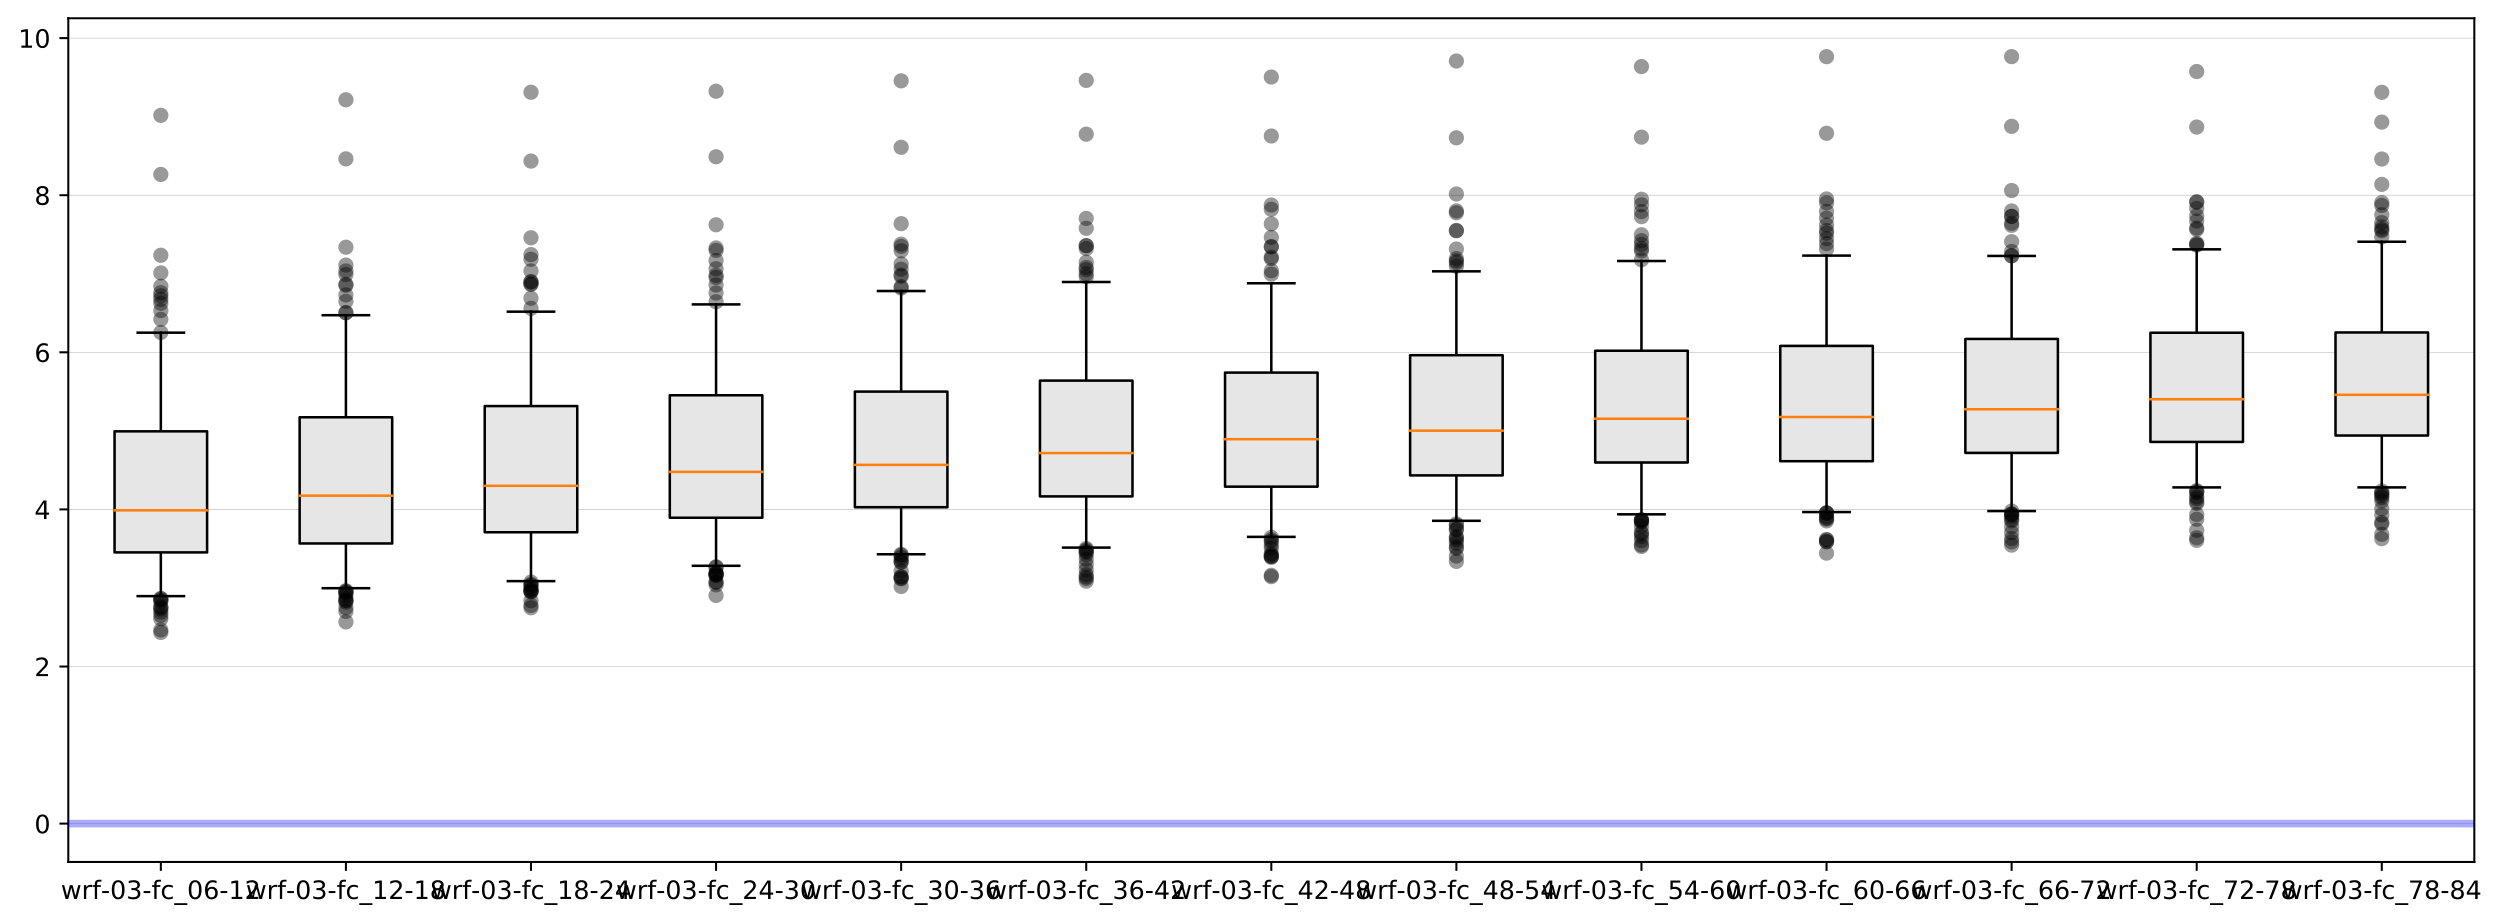 <?xml version="1.0" encoding="utf-8" standalone="no"?>
<!DOCTYPE svg PUBLIC "-//W3C//DTD SVG 1.1//EN"
  "http://www.w3.org/Graphics/SVG/1.1/DTD/svg11.dtd">
<!-- Created with matplotlib (https://matplotlib.org/) -->
<svg height="363.996pt" version="1.1" viewBox="0 0 985.65 363.996" width="985.65pt" xmlns="http://www.w3.org/2000/svg" xmlns:xlink="http://www.w3.org/1999/xlink">
 <defs>
  <style type="text/css">
*{stroke-linecap:butt;stroke-linejoin:round;}
  </style>
 </defs>
 <g id="figure_1">
  <g id="patch_1">
   <path d="M 0 363.996 
L 985.65 363.996 
L 985.65 0 
L 0 0 
z
" style="fill:#ffffff;"/>
  </g>
  <g id="axes_1">
   <g id="patch_2">
    <path d="M 26.925 339.84 
L 975.525 339.84 
L 975.525 7.2 
L 26.925 7.2 
z
" style="fill:#ffffff;"/>
   </g>
   <g id="matplotlib.axis_1">
    <g id="xtick_1">
     <g id="line2d_1">
      <defs>
       <path d="M 0 0 
L 0 3.5 
" id="m92c3a3fc07" style="stroke:#000000;stroke-width:0.8;"/>
      </defs>
      <g>
       <use style="stroke:#000000;stroke-width:0.8;" x="63.41" xlink:href="#m92c3a3fc07" y="339.84"/>
      </g>
     </g>
     <g id="text_1">
      <!-- wrf-03-fc_06-12 -->
      <defs>
       <path d="M 4.203 54.688 
L 13.188 54.688 
L 24.422 12.016 
L 35.594 54.688 
L 46.188 54.688 
L 57.422 12.016 
L 68.609 54.688 
L 77.594 54.688 
L 63.281 0 
L 52.688 0 
L 40.922 44.828 
L 29.109 0 
L 18.5 0 
z
" id="DejaVuSans-119"/>
       <path d="M 41.109 46.297 
Q 39.594 47.172 37.812 47.578 
Q 36.031 48 33.891 48 
Q 26.266 48 22.188 43.047 
Q 18.109 38.094 18.109 28.812 
L 18.109 0 
L 9.078 0 
L 9.078 54.688 
L 18.109 54.688 
L 18.109 46.188 
Q 20.953 51.172 25.484 53.578 
Q 30.031 56 36.531 56 
Q 37.453 56 38.578 55.875 
Q 39.703 55.766 41.062 55.516 
z
" id="DejaVuSans-114"/>
       <path d="M 37.109 75.984 
L 37.109 68.5 
L 28.516 68.5 
Q 23.688 68.5 21.797 66.547 
Q 19.922 64.594 19.922 59.516 
L 19.922 54.688 
L 34.719 54.688 
L 34.719 47.703 
L 19.922 47.703 
L 19.922 0 
L 10.891 0 
L 10.891 47.703 
L 2.297 47.703 
L 2.297 54.688 
L 10.891 54.688 
L 10.891 58.5 
Q 10.891 67.625 15.141 71.797 
Q 19.391 75.984 28.609 75.984 
z
" id="DejaVuSans-102"/>
       <path d="M 4.891 31.391 
L 31.203 31.391 
L 31.203 23.391 
L 4.891 23.391 
z
" id="DejaVuSans-45"/>
       <path d="M 31.781 66.406 
Q 24.172 66.406 20.328 58.906 
Q 16.5 51.422 16.5 36.375 
Q 16.5 21.391 20.328 13.891 
Q 24.172 6.391 31.781 6.391 
Q 39.453 6.391 43.281 13.891 
Q 47.125 21.391 47.125 36.375 
Q 47.125 51.422 43.281 58.906 
Q 39.453 66.406 31.781 66.406 
z
M 31.781 74.219 
Q 44.047 74.219 50.516 64.516 
Q 56.984 54.828 56.984 36.375 
Q 56.984 17.969 50.516 8.266 
Q 44.047 -1.422 31.781 -1.422 
Q 19.531 -1.422 13.062 8.266 
Q 6.594 17.969 6.594 36.375 
Q 6.594 54.828 13.062 64.516 
Q 19.531 74.219 31.781 74.219 
z
" id="DejaVuSans-48"/>
       <path d="M 40.578 39.312 
Q 47.656 37.797 51.625 33 
Q 55.609 28.219 55.609 21.188 
Q 55.609 10.406 48.188 4.484 
Q 40.766 -1.422 27.094 -1.422 
Q 22.516 -1.422 17.656 -0.516 
Q 12.797 0.391 7.625 2.203 
L 7.625 11.719 
Q 11.719 9.328 16.594 8.109 
Q 21.484 6.891 26.812 6.891 
Q 36.078 6.891 40.938 10.547 
Q 45.797 14.203 45.797 21.188 
Q 45.797 27.641 41.281 31.266 
Q 36.766 34.906 28.719 34.906 
L 20.219 34.906 
L 20.219 43.016 
L 29.109 43.016 
Q 36.375 43.016 40.234 45.922 
Q 44.094 48.828 44.094 54.297 
Q 44.094 59.906 40.109 62.906 
Q 36.141 65.922 28.719 65.922 
Q 24.656 65.922 20.016 65.031 
Q 15.375 64.156 9.812 62.312 
L 9.812 71.094 
Q 15.438 72.656 20.344 73.438 
Q 25.25 74.219 29.594 74.219 
Q 40.828 74.219 47.359 69.109 
Q 53.906 64.016 53.906 55.328 
Q 53.906 49.266 50.438 45.094 
Q 46.969 40.922 40.578 39.312 
z
" id="DejaVuSans-51"/>
       <path d="M 48.781 52.594 
L 48.781 44.188 
Q 44.969 46.297 41.141 47.344 
Q 37.312 48.391 33.406 48.391 
Q 24.656 48.391 19.812 42.844 
Q 14.984 37.312 14.984 27.297 
Q 14.984 17.281 19.812 11.734 
Q 24.656 6.203 33.406 6.203 
Q 37.312 6.203 41.141 7.25 
Q 44.969 8.297 48.781 10.406 
L 48.781 2.094 
Q 45.016 0.344 40.984 -0.531 
Q 36.969 -1.422 32.422 -1.422 
Q 20.062 -1.422 12.781 6.344 
Q 5.516 14.109 5.516 27.297 
Q 5.516 40.672 12.859 48.328 
Q 20.219 56 33.016 56 
Q 37.156 56 41.109 55.141 
Q 45.062 54.297 48.781 52.594 
z
" id="DejaVuSans-99"/>
       <path d="M 50.984 -16.609 
L 50.984 -23.578 
L -0.984 -23.578 
L -0.984 -16.609 
z
" id="DejaVuSans-95"/>
       <path d="M 33.016 40.375 
Q 26.375 40.375 22.484 35.828 
Q 18.609 31.297 18.609 23.391 
Q 18.609 15.531 22.484 10.953 
Q 26.375 6.391 33.016 6.391 
Q 39.656 6.391 43.531 10.953 
Q 47.406 15.531 47.406 23.391 
Q 47.406 31.297 43.531 35.828 
Q 39.656 40.375 33.016 40.375 
z
M 52.594 71.297 
L 52.594 62.312 
Q 48.875 64.062 45.094 64.984 
Q 41.312 65.922 37.594 65.922 
Q 27.828 65.922 22.672 59.328 
Q 17.531 52.734 16.797 39.406 
Q 19.672 43.656 24.016 45.922 
Q 28.375 48.188 33.594 48.188 
Q 44.578 48.188 50.953 41.516 
Q 57.328 34.859 57.328 23.391 
Q 57.328 12.156 50.688 5.359 
Q 44.047 -1.422 33.016 -1.422 
Q 20.359 -1.422 13.672 8.266 
Q 6.984 17.969 6.984 36.375 
Q 6.984 53.656 15.188 63.938 
Q 23.391 74.219 37.203 74.219 
Q 40.922 74.219 44.703 73.484 
Q 48.484 72.75 52.594 71.297 
z
" id="DejaVuSans-54"/>
       <path d="M 12.406 8.297 
L 28.516 8.297 
L 28.516 63.922 
L 10.984 60.406 
L 10.984 69.391 
L 28.422 72.906 
L 38.281 72.906 
L 38.281 8.297 
L 54.391 8.297 
L 54.391 0 
L 12.406 0 
z
" id="DejaVuSans-49"/>
       <path d="M 19.188 8.297 
L 53.609 8.297 
L 53.609 0 
L 7.328 0 
L 7.328 8.297 
Q 12.938 14.109 22.625 23.891 
Q 32.328 33.688 34.812 36.531 
Q 39.547 41.844 41.422 45.531 
Q 43.312 49.219 43.312 52.781 
Q 43.312 58.594 39.234 62.25 
Q 35.156 65.922 28.609 65.922 
Q 23.969 65.922 18.812 64.312 
Q 13.672 62.703 7.812 59.422 
L 7.812 69.391 
Q 13.766 71.781 18.938 73 
Q 24.125 74.219 28.422 74.219 
Q 39.75 74.219 46.484 68.547 
Q 53.219 62.891 53.219 53.422 
Q 53.219 48.922 51.531 44.891 
Q 49.859 40.875 45.406 35.406 
Q 44.188 33.984 37.641 27.219 
Q 31.109 20.453 19.188 8.297 
z
" id="DejaVuSans-50"/>
      </defs>
      <g transform="translate(24 354.438)scale(0.1 -0.1)">
       <use xlink:href="#DejaVuSans-119"/>
       <use x="81.787" xlink:href="#DejaVuSans-114"/>
       <use x="122.9" xlink:href="#DejaVuSans-102"/>
       <use x="158.027" xlink:href="#DejaVuSans-45"/>
       <use x="194.111" xlink:href="#DejaVuSans-48"/>
       <use x="257.734" xlink:href="#DejaVuSans-51"/>
       <use x="321.357" xlink:href="#DejaVuSans-45"/>
       <use x="357.441" xlink:href="#DejaVuSans-102"/>
       <use x="392.646" xlink:href="#DejaVuSans-99"/>
       <use x="447.627" xlink:href="#DejaVuSans-95"/>
       <use x="497.627" xlink:href="#DejaVuSans-48"/>
       <use x="561.25" xlink:href="#DejaVuSans-54"/>
       <use x="624.873" xlink:href="#DejaVuSans-45"/>
       <use x="660.957" xlink:href="#DejaVuSans-49"/>
       <use x="724.58" xlink:href="#DejaVuSans-50"/>
      </g>
     </g>
    </g>
    <g id="xtick_2">
     <g id="line2d_2">
      <g>
       <use style="stroke:#000000;stroke-width:0.8;" x="136.379" xlink:href="#m92c3a3fc07" y="339.84"/>
      </g>
     </g>
     <g id="text_2">
      <!-- wrf-03-fc_12-18 -->
      <defs>
       <path d="M 31.781 34.625 
Q 24.75 34.625 20.719 30.859 
Q 16.703 27.094 16.703 20.516 
Q 16.703 13.922 20.719 10.156 
Q 24.75 6.391 31.781 6.391 
Q 38.812 6.391 42.859 10.172 
Q 46.922 13.969 46.922 20.516 
Q 46.922 27.094 42.891 30.859 
Q 38.875 34.625 31.781 34.625 
z
M 21.922 38.812 
Q 15.578 40.375 12.031 44.719 
Q 8.5 49.078 8.5 55.328 
Q 8.5 64.062 14.719 69.141 
Q 20.953 74.219 31.781 74.219 
Q 42.672 74.219 48.875 69.141 
Q 55.078 64.062 55.078 55.328 
Q 55.078 49.078 51.531 44.719 
Q 48 40.375 41.703 38.812 
Q 48.828 37.156 52.797 32.312 
Q 56.781 27.484 56.781 20.516 
Q 56.781 9.906 50.312 4.234 
Q 43.844 -1.422 31.781 -1.422 
Q 19.734 -1.422 13.25 4.234 
Q 6.781 9.906 6.781 20.516 
Q 6.781 27.484 10.781 32.312 
Q 14.797 37.156 21.922 38.812 
z
M 18.312 54.391 
Q 18.312 48.734 21.844 45.562 
Q 25.391 42.391 31.781 42.391 
Q 38.141 42.391 41.719 45.562 
Q 45.312 48.734 45.312 54.391 
Q 45.312 60.062 41.719 63.234 
Q 38.141 66.406 31.781 66.406 
Q 25.391 66.406 21.844 63.234 
Q 18.312 60.062 18.312 54.391 
z
" id="DejaVuSans-56"/>
      </defs>
      <g transform="translate(96.969 354.438)scale(0.1 -0.1)">
       <use xlink:href="#DejaVuSans-119"/>
       <use x="81.787" xlink:href="#DejaVuSans-114"/>
       <use x="122.9" xlink:href="#DejaVuSans-102"/>
       <use x="158.027" xlink:href="#DejaVuSans-45"/>
       <use x="194.111" xlink:href="#DejaVuSans-48"/>
       <use x="257.734" xlink:href="#DejaVuSans-51"/>
       <use x="321.357" xlink:href="#DejaVuSans-45"/>
       <use x="357.441" xlink:href="#DejaVuSans-102"/>
       <use x="392.646" xlink:href="#DejaVuSans-99"/>
       <use x="447.627" xlink:href="#DejaVuSans-95"/>
       <use x="497.627" xlink:href="#DejaVuSans-49"/>
       <use x="561.25" xlink:href="#DejaVuSans-50"/>
       <use x="624.873" xlink:href="#DejaVuSans-45"/>
       <use x="660.957" xlink:href="#DejaVuSans-49"/>
       <use x="724.58" xlink:href="#DejaVuSans-56"/>
      </g>
     </g>
    </g>
    <g id="xtick_3">
     <g id="line2d_3">
      <g>
       <use style="stroke:#000000;stroke-width:0.8;" x="209.348" xlink:href="#m92c3a3fc07" y="339.84"/>
      </g>
     </g>
     <g id="text_3">
      <!-- wrf-03-fc_18-24 -->
      <defs>
       <path d="M 37.797 64.312 
L 12.891 25.391 
L 37.797 25.391 
z
M 35.203 72.906 
L 47.609 72.906 
L 47.609 25.391 
L 58.016 25.391 
L 58.016 17.188 
L 47.609 17.188 
L 47.609 0 
L 37.797 0 
L 37.797 17.188 
L 4.891 17.188 
L 4.891 26.703 
z
" id="DejaVuSans-52"/>
      </defs>
      <g transform="translate(169.939 354.438)scale(0.1 -0.1)">
       <use xlink:href="#DejaVuSans-119"/>
       <use x="81.787" xlink:href="#DejaVuSans-114"/>
       <use x="122.9" xlink:href="#DejaVuSans-102"/>
       <use x="158.027" xlink:href="#DejaVuSans-45"/>
       <use x="194.111" xlink:href="#DejaVuSans-48"/>
       <use x="257.734" xlink:href="#DejaVuSans-51"/>
       <use x="321.357" xlink:href="#DejaVuSans-45"/>
       <use x="357.441" xlink:href="#DejaVuSans-102"/>
       <use x="392.646" xlink:href="#DejaVuSans-99"/>
       <use x="447.627" xlink:href="#DejaVuSans-95"/>
       <use x="497.627" xlink:href="#DejaVuSans-49"/>
       <use x="561.25" xlink:href="#DejaVuSans-56"/>
       <use x="624.873" xlink:href="#DejaVuSans-45"/>
       <use x="660.957" xlink:href="#DejaVuSans-50"/>
       <use x="724.58" xlink:href="#DejaVuSans-52"/>
      </g>
     </g>
    </g>
    <g id="xtick_4">
     <g id="line2d_4">
      <g>
       <use style="stroke:#000000;stroke-width:0.8;" x="282.317" xlink:href="#m92c3a3fc07" y="339.84"/>
      </g>
     </g>
     <g id="text_4">
      <!-- wrf-03-fc_24-30 -->
      <g transform="translate(242.908 354.438)scale(0.1 -0.1)">
       <use xlink:href="#DejaVuSans-119"/>
       <use x="81.787" xlink:href="#DejaVuSans-114"/>
       <use x="122.9" xlink:href="#DejaVuSans-102"/>
       <use x="158.027" xlink:href="#DejaVuSans-45"/>
       <use x="194.111" xlink:href="#DejaVuSans-48"/>
       <use x="257.734" xlink:href="#DejaVuSans-51"/>
       <use x="321.357" xlink:href="#DejaVuSans-45"/>
       <use x="357.441" xlink:href="#DejaVuSans-102"/>
       <use x="392.646" xlink:href="#DejaVuSans-99"/>
       <use x="447.627" xlink:href="#DejaVuSans-95"/>
       <use x="497.627" xlink:href="#DejaVuSans-50"/>
       <use x="561.25" xlink:href="#DejaVuSans-52"/>
       <use x="624.873" xlink:href="#DejaVuSans-45"/>
       <use x="660.957" xlink:href="#DejaVuSans-51"/>
       <use x="724.58" xlink:href="#DejaVuSans-48"/>
      </g>
     </g>
    </g>
    <g id="xtick_5">
     <g id="line2d_5">
      <g>
       <use style="stroke:#000000;stroke-width:0.8;" x="355.287" xlink:href="#m92c3a3fc07" y="339.84"/>
      </g>
     </g>
     <g id="text_5">
      <!-- wrf-03-fc_30-36 -->
      <g transform="translate(315.877 354.438)scale(0.1 -0.1)">
       <use xlink:href="#DejaVuSans-119"/>
       <use x="81.787" xlink:href="#DejaVuSans-114"/>
       <use x="122.9" xlink:href="#DejaVuSans-102"/>
       <use x="158.027" xlink:href="#DejaVuSans-45"/>
       <use x="194.111" xlink:href="#DejaVuSans-48"/>
       <use x="257.734" xlink:href="#DejaVuSans-51"/>
       <use x="321.357" xlink:href="#DejaVuSans-45"/>
       <use x="357.441" xlink:href="#DejaVuSans-102"/>
       <use x="392.646" xlink:href="#DejaVuSans-99"/>
       <use x="447.627" xlink:href="#DejaVuSans-95"/>
       <use x="497.627" xlink:href="#DejaVuSans-51"/>
       <use x="561.25" xlink:href="#DejaVuSans-48"/>
       <use x="624.873" xlink:href="#DejaVuSans-45"/>
       <use x="660.957" xlink:href="#DejaVuSans-51"/>
       <use x="724.58" xlink:href="#DejaVuSans-54"/>
      </g>
     </g>
    </g>
    <g id="xtick_6">
     <g id="line2d_6">
      <g>
       <use style="stroke:#000000;stroke-width:0.8;" x="428.256" xlink:href="#m92c3a3fc07" y="339.84"/>
      </g>
     </g>
     <g id="text_6">
      <!-- wrf-03-fc_36-42 -->
      <g transform="translate(388.846 354.438)scale(0.1 -0.1)">
       <use xlink:href="#DejaVuSans-119"/>
       <use x="81.787" xlink:href="#DejaVuSans-114"/>
       <use x="122.9" xlink:href="#DejaVuSans-102"/>
       <use x="158.027" xlink:href="#DejaVuSans-45"/>
       <use x="194.111" xlink:href="#DejaVuSans-48"/>
       <use x="257.734" xlink:href="#DejaVuSans-51"/>
       <use x="321.357" xlink:href="#DejaVuSans-45"/>
       <use x="357.441" xlink:href="#DejaVuSans-102"/>
       <use x="392.646" xlink:href="#DejaVuSans-99"/>
       <use x="447.627" xlink:href="#DejaVuSans-95"/>
       <use x="497.627" xlink:href="#DejaVuSans-51"/>
       <use x="561.25" xlink:href="#DejaVuSans-54"/>
       <use x="624.873" xlink:href="#DejaVuSans-45"/>
       <use x="660.957" xlink:href="#DejaVuSans-52"/>
       <use x="724.58" xlink:href="#DejaVuSans-50"/>
      </g>
     </g>
    </g>
    <g id="xtick_7">
     <g id="line2d_7">
      <g>
       <use style="stroke:#000000;stroke-width:0.8;" x="501.225" xlink:href="#m92c3a3fc07" y="339.84"/>
      </g>
     </g>
     <g id="text_7">
      <!-- wrf-03-fc_42-48 -->
      <g transform="translate(461.816 354.438)scale(0.1 -0.1)">
       <use xlink:href="#DejaVuSans-119"/>
       <use x="81.787" xlink:href="#DejaVuSans-114"/>
       <use x="122.9" xlink:href="#DejaVuSans-102"/>
       <use x="158.027" xlink:href="#DejaVuSans-45"/>
       <use x="194.111" xlink:href="#DejaVuSans-48"/>
       <use x="257.734" xlink:href="#DejaVuSans-51"/>
       <use x="321.357" xlink:href="#DejaVuSans-45"/>
       <use x="357.441" xlink:href="#DejaVuSans-102"/>
       <use x="392.646" xlink:href="#DejaVuSans-99"/>
       <use x="447.627" xlink:href="#DejaVuSans-95"/>
       <use x="497.627" xlink:href="#DejaVuSans-52"/>
       <use x="561.25" xlink:href="#DejaVuSans-50"/>
       <use x="624.873" xlink:href="#DejaVuSans-45"/>
       <use x="660.957" xlink:href="#DejaVuSans-52"/>
       <use x="724.58" xlink:href="#DejaVuSans-56"/>
      </g>
     </g>
    </g>
    <g id="xtick_8">
     <g id="line2d_8">
      <g>
       <use style="stroke:#000000;stroke-width:0.8;" x="574.194" xlink:href="#m92c3a3fc07" y="339.84"/>
      </g>
     </g>
     <g id="text_8">
      <!-- wrf-03-fc_48-54 -->
      <defs>
       <path d="M 10.797 72.906 
L 49.516 72.906 
L 49.516 64.594 
L 19.828 64.594 
L 19.828 46.734 
Q 21.969 47.469 24.109 47.828 
Q 26.266 48.188 28.422 48.188 
Q 40.625 48.188 47.75 41.5 
Q 54.891 34.812 54.891 23.391 
Q 54.891 11.625 47.562 5.094 
Q 40.234 -1.422 26.906 -1.422 
Q 22.312 -1.422 17.547 -0.641 
Q 12.797 0.141 7.719 1.703 
L 7.719 11.625 
Q 12.109 9.234 16.797 8.062 
Q 21.484 6.891 26.703 6.891 
Q 35.156 6.891 40.078 11.328 
Q 45.016 15.766 45.016 23.391 
Q 45.016 31 40.078 35.438 
Q 35.156 39.891 26.703 39.891 
Q 22.75 39.891 18.812 39.016 
Q 14.891 38.141 10.797 36.281 
z
" id="DejaVuSans-53"/>
      </defs>
      <g transform="translate(534.785 354.438)scale(0.1 -0.1)">
       <use xlink:href="#DejaVuSans-119"/>
       <use x="81.787" xlink:href="#DejaVuSans-114"/>
       <use x="122.9" xlink:href="#DejaVuSans-102"/>
       <use x="158.027" xlink:href="#DejaVuSans-45"/>
       <use x="194.111" xlink:href="#DejaVuSans-48"/>
       <use x="257.734" xlink:href="#DejaVuSans-51"/>
       <use x="321.357" xlink:href="#DejaVuSans-45"/>
       <use x="357.441" xlink:href="#DejaVuSans-102"/>
       <use x="392.646" xlink:href="#DejaVuSans-99"/>
       <use x="447.627" xlink:href="#DejaVuSans-95"/>
       <use x="497.627" xlink:href="#DejaVuSans-52"/>
       <use x="561.25" xlink:href="#DejaVuSans-56"/>
       <use x="624.873" xlink:href="#DejaVuSans-45"/>
       <use x="660.957" xlink:href="#DejaVuSans-53"/>
       <use x="724.58" xlink:href="#DejaVuSans-52"/>
      </g>
     </g>
    </g>
    <g id="xtick_9">
     <g id="line2d_9">
      <g>
       <use style="stroke:#000000;stroke-width:0.8;" x="647.163" xlink:href="#m92c3a3fc07" y="339.84"/>
      </g>
     </g>
     <g id="text_9">
      <!-- wrf-03-fc_54-60 -->
      <g transform="translate(607.754 354.438)scale(0.1 -0.1)">
       <use xlink:href="#DejaVuSans-119"/>
       <use x="81.787" xlink:href="#DejaVuSans-114"/>
       <use x="122.9" xlink:href="#DejaVuSans-102"/>
       <use x="158.027" xlink:href="#DejaVuSans-45"/>
       <use x="194.111" xlink:href="#DejaVuSans-48"/>
       <use x="257.734" xlink:href="#DejaVuSans-51"/>
       <use x="321.357" xlink:href="#DejaVuSans-45"/>
       <use x="357.441" xlink:href="#DejaVuSans-102"/>
       <use x="392.646" xlink:href="#DejaVuSans-99"/>
       <use x="447.627" xlink:href="#DejaVuSans-95"/>
       <use x="497.627" xlink:href="#DejaVuSans-53"/>
       <use x="561.25" xlink:href="#DejaVuSans-52"/>
       <use x="624.873" xlink:href="#DejaVuSans-45"/>
       <use x="660.957" xlink:href="#DejaVuSans-54"/>
       <use x="724.58" xlink:href="#DejaVuSans-48"/>
      </g>
     </g>
    </g>
    <g id="xtick_10">
     <g id="line2d_10">
      <g>
       <use style="stroke:#000000;stroke-width:0.8;" x="720.133" xlink:href="#m92c3a3fc07" y="339.84"/>
      </g>
     </g>
     <g id="text_10">
      <!-- wrf-03-fc_60-66 -->
      <g transform="translate(680.723 354.438)scale(0.1 -0.1)">
       <use xlink:href="#DejaVuSans-119"/>
       <use x="81.787" xlink:href="#DejaVuSans-114"/>
       <use x="122.9" xlink:href="#DejaVuSans-102"/>
       <use x="158.027" xlink:href="#DejaVuSans-45"/>
       <use x="194.111" xlink:href="#DejaVuSans-48"/>
       <use x="257.734" xlink:href="#DejaVuSans-51"/>
       <use x="321.357" xlink:href="#DejaVuSans-45"/>
       <use x="357.441" xlink:href="#DejaVuSans-102"/>
       <use x="392.646" xlink:href="#DejaVuSans-99"/>
       <use x="447.627" xlink:href="#DejaVuSans-95"/>
       <use x="497.627" xlink:href="#DejaVuSans-54"/>
       <use x="561.25" xlink:href="#DejaVuSans-48"/>
       <use x="624.873" xlink:href="#DejaVuSans-45"/>
       <use x="660.957" xlink:href="#DejaVuSans-54"/>
       <use x="724.58" xlink:href="#DejaVuSans-54"/>
      </g>
     </g>
    </g>
    <g id="xtick_11">
     <g id="line2d_11">
      <g>
       <use style="stroke:#000000;stroke-width:0.8;" x="793.102" xlink:href="#m92c3a3fc07" y="339.84"/>
      </g>
     </g>
     <g id="text_11">
      <!-- wrf-03-fc_66-72 -->
      <defs>
       <path d="M 8.203 72.906 
L 55.078 72.906 
L 55.078 68.703 
L 28.609 0 
L 18.312 0 
L 43.219 64.594 
L 8.203 64.594 
z
" id="DejaVuSans-55"/>
      </defs>
      <g transform="translate(753.693 354.438)scale(0.1 -0.1)">
       <use xlink:href="#DejaVuSans-119"/>
       <use x="81.787" xlink:href="#DejaVuSans-114"/>
       <use x="122.9" xlink:href="#DejaVuSans-102"/>
       <use x="158.027" xlink:href="#DejaVuSans-45"/>
       <use x="194.111" xlink:href="#DejaVuSans-48"/>
       <use x="257.734" xlink:href="#DejaVuSans-51"/>
       <use x="321.357" xlink:href="#DejaVuSans-45"/>
       <use x="357.441" xlink:href="#DejaVuSans-102"/>
       <use x="392.646" xlink:href="#DejaVuSans-99"/>
       <use x="447.627" xlink:href="#DejaVuSans-95"/>
       <use x="497.627" xlink:href="#DejaVuSans-54"/>
       <use x="561.25" xlink:href="#DejaVuSans-54"/>
       <use x="624.873" xlink:href="#DejaVuSans-45"/>
       <use x="660.957" xlink:href="#DejaVuSans-55"/>
       <use x="724.58" xlink:href="#DejaVuSans-50"/>
      </g>
     </g>
    </g>
    <g id="xtick_12">
     <g id="line2d_12">
      <g>
       <use style="stroke:#000000;stroke-width:0.8;" x="866.071" xlink:href="#m92c3a3fc07" y="339.84"/>
      </g>
     </g>
     <g id="text_12">
      <!-- wrf-03-fc_72-78 -->
      <g transform="translate(826.662 354.438)scale(0.1 -0.1)">
       <use xlink:href="#DejaVuSans-119"/>
       <use x="81.787" xlink:href="#DejaVuSans-114"/>
       <use x="122.9" xlink:href="#DejaVuSans-102"/>
       <use x="158.027" xlink:href="#DejaVuSans-45"/>
       <use x="194.111" xlink:href="#DejaVuSans-48"/>
       <use x="257.734" xlink:href="#DejaVuSans-51"/>
       <use x="321.357" xlink:href="#DejaVuSans-45"/>
       <use x="357.441" xlink:href="#DejaVuSans-102"/>
       <use x="392.646" xlink:href="#DejaVuSans-99"/>
       <use x="447.627" xlink:href="#DejaVuSans-95"/>
       <use x="497.627" xlink:href="#DejaVuSans-55"/>
       <use x="561.25" xlink:href="#DejaVuSans-50"/>
       <use x="624.873" xlink:href="#DejaVuSans-45"/>
       <use x="660.957" xlink:href="#DejaVuSans-55"/>
       <use x="724.58" xlink:href="#DejaVuSans-56"/>
      </g>
     </g>
    </g>
    <g id="xtick_13">
     <g id="line2d_13">
      <g>
       <use style="stroke:#000000;stroke-width:0.8;" x="939.04" xlink:href="#m92c3a3fc07" y="339.84"/>
      </g>
     </g>
     <g id="text_13">
      <!-- wrf-03-fc_78-84 -->
      <g transform="translate(899.631 354.438)scale(0.1 -0.1)">
       <use xlink:href="#DejaVuSans-119"/>
       <use x="81.787" xlink:href="#DejaVuSans-114"/>
       <use x="122.9" xlink:href="#DejaVuSans-102"/>
       <use x="158.027" xlink:href="#DejaVuSans-45"/>
       <use x="194.111" xlink:href="#DejaVuSans-48"/>
       <use x="257.734" xlink:href="#DejaVuSans-51"/>
       <use x="321.357" xlink:href="#DejaVuSans-45"/>
       <use x="357.441" xlink:href="#DejaVuSans-102"/>
       <use x="392.646" xlink:href="#DejaVuSans-99"/>
       <use x="447.627" xlink:href="#DejaVuSans-95"/>
       <use x="497.627" xlink:href="#DejaVuSans-55"/>
       <use x="561.25" xlink:href="#DejaVuSans-56"/>
       <use x="624.873" xlink:href="#DejaVuSans-45"/>
       <use x="660.957" xlink:href="#DejaVuSans-56"/>
       <use x="724.58" xlink:href="#DejaVuSans-52"/>
      </g>
     </g>
    </g>
   </g>
   <g id="matplotlib.axis_2">
    <g id="ytick_1">
     <g id="line2d_14">
      <path clip-path="url(#pb2a435ca27)" d="M 26.925 324.72 
L 975.525 324.72 
" style="fill:none;stroke:#bfbfbf;stroke-linecap:square;stroke-width:0.25;"/>
     </g>
     <g id="line2d_15">
      <defs>
       <path d="M 0 0 
L -3.5 0 
" id="mbcba73199b" style="stroke:#000000;stroke-width:0.8;"/>
      </defs>
      <g>
       <use style="stroke:#000000;stroke-width:0.8;" x="26.925" xlink:href="#mbcba73199b" y="324.72"/>
      </g>
     </g>
     <g id="text_14">
      <!-- 0 -->
      <g transform="translate(13.562 328.519)scale(0.1 -0.1)">
       <use xlink:href="#DejaVuSans-48"/>
      </g>
     </g>
    </g>
    <g id="ytick_2">
     <g id="line2d_16">
      <path clip-path="url(#pb2a435ca27)" d="M 26.925 262.78 
L 975.525 262.78 
" style="fill:none;stroke:#bfbfbf;stroke-linecap:square;stroke-width:0.25;"/>
     </g>
     <g id="line2d_17">
      <g>
       <use style="stroke:#000000;stroke-width:0.8;" x="26.925" xlink:href="#mbcba73199b" y="262.78"/>
      </g>
     </g>
     <g id="text_15">
      <!-- 2 -->
      <g transform="translate(13.562 266.579)scale(0.1 -0.1)">
       <use xlink:href="#DejaVuSans-50"/>
      </g>
     </g>
    </g>
    <g id="ytick_3">
     <g id="line2d_18">
      <path clip-path="url(#pb2a435ca27)" d="M 26.925 200.84 
L 975.525 200.84 
" style="fill:none;stroke:#bfbfbf;stroke-linecap:square;stroke-width:0.25;"/>
     </g>
     <g id="line2d_19">
      <g>
       <use style="stroke:#000000;stroke-width:0.8;" x="26.925" xlink:href="#mbcba73199b" y="200.84"/>
      </g>
     </g>
     <g id="text_16">
      <!-- 4 -->
      <g transform="translate(13.562 204.639)scale(0.1 -0.1)">
       <use xlink:href="#DejaVuSans-52"/>
      </g>
     </g>
    </g>
    <g id="ytick_4">
     <g id="line2d_20">
      <path clip-path="url(#pb2a435ca27)" d="M 26.925 138.9 
L 975.525 138.9 
" style="fill:none;stroke:#bfbfbf;stroke-linecap:square;stroke-width:0.25;"/>
     </g>
     <g id="line2d_21">
      <g>
       <use style="stroke:#000000;stroke-width:0.8;" x="26.925" xlink:href="#mbcba73199b" y="138.9"/>
      </g>
     </g>
     <g id="text_17">
      <!-- 6 -->
      <g transform="translate(13.562 142.699)scale(0.1 -0.1)">
       <use xlink:href="#DejaVuSans-54"/>
      </g>
     </g>
    </g>
    <g id="ytick_5">
     <g id="line2d_22">
      <path clip-path="url(#pb2a435ca27)" d="M 26.925 76.96 
L 975.525 76.96 
" style="fill:none;stroke:#bfbfbf;stroke-linecap:square;stroke-width:0.25;"/>
     </g>
     <g id="line2d_23">
      <g>
       <use style="stroke:#000000;stroke-width:0.8;" x="26.925" xlink:href="#mbcba73199b" y="76.96"/>
      </g>
     </g>
     <g id="text_18">
      <!-- 8 -->
      <g transform="translate(13.562 80.76)scale(0.1 -0.1)">
       <use xlink:href="#DejaVuSans-56"/>
      </g>
     </g>
    </g>
    <g id="ytick_6">
     <g id="line2d_24">
      <path clip-path="url(#pb2a435ca27)" d="M 26.925 15.02 
L 975.525 15.02 
" style="fill:none;stroke:#bfbfbf;stroke-linecap:square;stroke-width:0.25;"/>
     </g>
     <g id="line2d_25">
      <g>
       <use style="stroke:#000000;stroke-width:0.8;" x="26.925" xlink:href="#mbcba73199b" y="15.02"/>
      </g>
     </g>
     <g id="text_19">
      <!-- 10 -->
      <g transform="translate(7.2 18.82)scale(0.1 -0.1)">
       <use xlink:href="#DejaVuSans-49"/>
       <use x="63.623" xlink:href="#DejaVuSans-48"/>
      </g>
     </g>
    </g>
   </g>
   <g id="patch_3">
    <path d="M 26.925 339.84 
L 26.925 7.2 
" style="fill:none;stroke:#000000;stroke-linecap:square;stroke-linejoin:miter;stroke-width:0.8;"/>
   </g>
   <g id="patch_4">
    <path d="M 975.525 339.84 
L 975.525 7.2 
" style="fill:none;stroke:#000000;stroke-linecap:square;stroke-linejoin:miter;stroke-width:0.8;"/>
   </g>
   <g id="patch_5">
    <path d="M 26.925 339.84 
L 975.525 339.84 
" style="fill:none;stroke:#000000;stroke-linecap:square;stroke-linejoin:miter;stroke-width:0.8;"/>
   </g>
   <g id="patch_6">
    <path d="M 26.925 7.2 
L 975.525 7.2 
" style="fill:none;stroke:#000000;stroke-linecap:square;stroke-linejoin:miter;stroke-width:0.8;"/>
   </g>
   <g id="line2d_26">
    <path clip-path="url(#pb2a435ca27)" d="M 26.925 324.72 
L 975.525 324.72 
" style="fill:none;stroke:#0000ff;stroke-linecap:square;stroke-opacity:0.333;stroke-width:3;"/>
   </g>
   <g id="line2d_27">
    <path clip-path="url(#pb2a435ca27)" d="M 63.41 217.801 
L 63.41 235.031 
" style="fill:none;stroke:#000000;stroke-linecap:square;"/>
   </g>
   <g id="line2d_28">
    <path clip-path="url(#pb2a435ca27)" d="M 63.41 170.062 
L 63.41 131.148 
" style="fill:none;stroke:#000000;stroke-linecap:square;"/>
   </g>
   <g id="line2d_29">
    <path clip-path="url(#pb2a435ca27)" d="M 54.288 235.031 
L 72.531 235.031 
" style="fill:none;stroke:#000000;stroke-linecap:square;"/>
   </g>
   <g id="line2d_30">
    <path clip-path="url(#pb2a435ca27)" d="M 54.288 131.148 
L 72.531 131.148 
" style="fill:none;stroke:#000000;stroke-linecap:square;"/>
   </g>
   <g id="line2d_31">
    <defs>
     <path d="M 0 3 
C 0.796 3 1.559 2.684 2.121 2.121 
C 2.684 1.559 3 0.796 3 0 
C 3 -0.796 2.684 -1.559 2.121 -2.121 
C 1.559 -2.684 0.796 -3 0 -3 
C -0.796 -3 -1.559 -2.684 -2.121 -2.121 
C -2.684 -1.559 -3 -0.796 -3 0 
C -3 0.796 -2.684 1.559 -2.121 2.121 
C -1.559 2.684 -0.796 3 0 3 
z
" id="mf82dee5944" style="stroke:#000000;stroke-opacity:0;"/>
    </defs>
    <g clip-path="url(#pb2a435ca27)">
     <use style="fill-opacity:0.4;stroke:#000000;stroke-opacity:0;" x="63.41" xlink:href="#mf82dee5944" y="240.132"/>
     <use style="fill-opacity:0.4;stroke:#000000;stroke-opacity:0;" x="63.41" xlink:href="#mf82dee5944" y="235.954"/>
     <use style="fill-opacity:0.4;stroke:#000000;stroke-opacity:0;" x="63.41" xlink:href="#mf82dee5944" y="236.617"/>
     <use style="fill-opacity:0.4;stroke:#000000;stroke-opacity:0;" x="63.41" xlink:href="#mf82dee5944" y="243.978"/>
     <use style="fill-opacity:0.4;stroke:#000000;stroke-opacity:0;" x="63.41" xlink:href="#mf82dee5944" y="242.603"/>
     <use style="fill-opacity:0.4;stroke:#000000;stroke-opacity:0;" x="63.41" xlink:href="#mf82dee5944" y="236.081"/>
     <use style="fill-opacity:0.4;stroke:#000000;stroke-opacity:0;" x="63.41" xlink:href="#mf82dee5944" y="239.531"/>
     <use style="fill-opacity:0.4;stroke:#000000;stroke-opacity:0;" x="63.41" xlink:href="#mf82dee5944" y="237.038"/>
     <use style="fill-opacity:0.4;stroke:#000000;stroke-opacity:0;" x="63.41" xlink:href="#mf82dee5944" y="248.367"/>
     <use style="fill-opacity:0.4;stroke:#000000;stroke-opacity:0;" x="63.41" xlink:href="#mf82dee5944" y="239.165"/>
     <use style="fill-opacity:0.4;stroke:#000000;stroke-opacity:0;" x="63.41" xlink:href="#mf82dee5944" y="241.321"/>
     <use style="fill-opacity:0.4;stroke:#000000;stroke-opacity:0;" x="63.41" xlink:href="#mf82dee5944" y="249.348"/>
     <use style="fill-opacity:0.4;stroke:#000000;stroke-opacity:0;" x="63.41" xlink:href="#mf82dee5944" y="100.637"/>
     <use style="fill-opacity:0.4;stroke:#000000;stroke-opacity:0;" x="63.41" xlink:href="#mf82dee5944" y="131.074"/>
     <use style="fill-opacity:0.4;stroke:#000000;stroke-opacity:0;" x="63.41" xlink:href="#mf82dee5944" y="68.781"/>
     <use style="fill-opacity:0.4;stroke:#000000;stroke-opacity:0;" x="63.41" xlink:href="#mf82dee5944" y="125.902"/>
     <use style="fill-opacity:0.4;stroke:#000000;stroke-opacity:0;" x="63.41" xlink:href="#mf82dee5944" y="118.054"/>
     <use style="fill-opacity:0.4;stroke:#000000;stroke-opacity:0;" x="63.41" xlink:href="#mf82dee5944" y="107.593"/>
     <use style="fill-opacity:0.4;stroke:#000000;stroke-opacity:0;" x="63.41" xlink:href="#mf82dee5944" y="119.609"/>
     <use style="fill-opacity:0.4;stroke:#000000;stroke-opacity:0;" x="63.41" xlink:href="#mf82dee5944" y="115.406"/>
     <use style="fill-opacity:0.4;stroke:#000000;stroke-opacity:0;" x="63.41" xlink:href="#mf82dee5944" y="112.851"/>
     <use style="fill-opacity:0.4;stroke:#000000;stroke-opacity:0;" x="63.41" xlink:href="#mf82dee5944" y="116.611"/>
     <use style="fill-opacity:0.4;stroke:#000000;stroke-opacity:0;" x="63.41" xlink:href="#mf82dee5944" y="45.47"/>
     <use style="fill-opacity:0.4;stroke:#000000;stroke-opacity:0;" x="63.41" xlink:href="#mf82dee5944" y="122.455"/>
    </g>
   </g>
   <g id="line2d_32">
    <path clip-path="url(#pb2a435ca27)" d="M 136.379 214.275 
L 136.379 231.9 
" style="fill:none;stroke:#000000;stroke-linecap:square;"/>
   </g>
   <g id="line2d_33">
    <path clip-path="url(#pb2a435ca27)" d="M 136.379 164.502 
L 136.379 124.27 
" style="fill:none;stroke:#000000;stroke-linecap:square;"/>
   </g>
   <g id="line2d_34">
    <path clip-path="url(#pb2a435ca27)" d="M 127.258 231.9 
L 145.5 231.9 
" style="fill:none;stroke:#000000;stroke-linecap:square;"/>
   </g>
   <g id="line2d_35">
    <path clip-path="url(#pb2a435ca27)" d="M 127.258 124.27 
L 145.5 124.27 
" style="fill:none;stroke:#000000;stroke-linecap:square;"/>
   </g>
   <g id="line2d_36">
    <g clip-path="url(#pb2a435ca27)">
     <use style="fill-opacity:0.4;stroke:#000000;stroke-opacity:0;" x="136.379" xlink:href="#mf82dee5944" y="233.597"/>
     <use style="fill-opacity:0.4;stroke:#000000;stroke-opacity:0;" x="136.379" xlink:href="#mf82dee5944" y="234.777"/>
     <use style="fill-opacity:0.4;stroke:#000000;stroke-opacity:0;" x="136.379" xlink:href="#mf82dee5944" y="233.092"/>
     <use style="fill-opacity:0.4;stroke:#000000;stroke-opacity:0;" x="136.379" xlink:href="#mf82dee5944" y="232.894"/>
     <use style="fill-opacity:0.4;stroke:#000000;stroke-opacity:0;" x="136.379" xlink:href="#mf82dee5944" y="239.577"/>
     <use style="fill-opacity:0.4;stroke:#000000;stroke-opacity:0;" x="136.379" xlink:href="#mf82dee5944" y="237.413"/>
     <use style="fill-opacity:0.4;stroke:#000000;stroke-opacity:0;" x="136.379" xlink:href="#mf82dee5944" y="236.149"/>
     <use style="fill-opacity:0.4;stroke:#000000;stroke-opacity:0;" x="136.379" xlink:href="#mf82dee5944" y="236.759"/>
     <use style="fill-opacity:0.4;stroke:#000000;stroke-opacity:0;" x="136.379" xlink:href="#mf82dee5944" y="233.634"/>
     <use style="fill-opacity:0.4;stroke:#000000;stroke-opacity:0;" x="136.379" xlink:href="#mf82dee5944" y="241.058"/>
     <use style="fill-opacity:0.4;stroke:#000000;stroke-opacity:0;" x="136.379" xlink:href="#mf82dee5944" y="236.809"/>
     <use style="fill-opacity:0.4;stroke:#000000;stroke-opacity:0;" x="136.379" xlink:href="#mf82dee5944" y="245.205"/>
     <use style="fill-opacity:0.4;stroke:#000000;stroke-opacity:0;" x="136.379" xlink:href="#mf82dee5944" y="97.469"/>
     <use style="fill-opacity:0.4;stroke:#000000;stroke-opacity:0;" x="136.379" xlink:href="#mf82dee5944" y="62.634"/>
     <use style="fill-opacity:0.4;stroke:#000000;stroke-opacity:0;" x="136.379" xlink:href="#mf82dee5944" y="118.791"/>
     <use style="fill-opacity:0.4;stroke:#000000;stroke-opacity:0;" x="136.379" xlink:href="#mf82dee5944" y="112.09"/>
     <use style="fill-opacity:0.4;stroke:#000000;stroke-opacity:0;" x="136.379" xlink:href="#mf82dee5944" y="104.511"/>
     <use style="fill-opacity:0.4;stroke:#000000;stroke-opacity:0;" x="136.379" xlink:href="#mf82dee5944" y="112.483"/>
     <use style="fill-opacity:0.4;stroke:#000000;stroke-opacity:0;" x="136.379" xlink:href="#mf82dee5944" y="116.267"/>
     <use style="fill-opacity:0.4;stroke:#000000;stroke-opacity:0;" x="136.379" xlink:href="#mf82dee5944" y="106.825"/>
     <use style="fill-opacity:0.4;stroke:#000000;stroke-opacity:0;" x="136.379" xlink:href="#mf82dee5944" y="108.246"/>
     <use style="fill-opacity:0.4;stroke:#000000;stroke-opacity:0;" x="136.379" xlink:href="#mf82dee5944" y="39.344"/>
     <use style="fill-opacity:0.4;stroke:#000000;stroke-opacity:0;" x="136.379" xlink:href="#mf82dee5944" y="123.322"/>
     <use style="fill-opacity:0.4;stroke:#000000;stroke-opacity:0;" x="136.379" xlink:href="#mf82dee5944" y="123.273"/>
    </g>
   </g>
   <g id="line2d_37">
    <path clip-path="url(#pb2a435ca27)" d="M 209.348 209.849 
L 209.348 229.113 
" style="fill:none;stroke:#000000;stroke-linecap:square;"/>
   </g>
   <g id="line2d_38">
    <path clip-path="url(#pb2a435ca27)" d="M 209.348 160.091 
L 209.348 122.867 
" style="fill:none;stroke:#000000;stroke-linecap:square;"/>
   </g>
   <g id="line2d_39">
    <path clip-path="url(#pb2a435ca27)" d="M 200.227 229.113 
L 218.469 229.113 
" style="fill:none;stroke:#000000;stroke-linecap:square;"/>
   </g>
   <g id="line2d_40">
    <path clip-path="url(#pb2a435ca27)" d="M 200.227 122.867 
L 218.469 122.867 
" style="fill:none;stroke:#000000;stroke-linecap:square;"/>
   </g>
   <g id="line2d_41">
    <g clip-path="url(#pb2a435ca27)">
     <use style="fill-opacity:0.4;stroke:#000000;stroke-opacity:0;" x="209.348" xlink:href="#mf82dee5944" y="230.398"/>
     <use style="fill-opacity:0.4;stroke:#000000;stroke-opacity:0;" x="209.348" xlink:href="#mf82dee5944" y="229.475"/>
     <use style="fill-opacity:0.4;stroke:#000000;stroke-opacity:0;" x="209.348" xlink:href="#mf82dee5944" y="232.318"/>
     <use style="fill-opacity:0.4;stroke:#000000;stroke-opacity:0;" x="209.348" xlink:href="#mf82dee5944" y="233.204"/>
     <use style="fill-opacity:0.4;stroke:#000000;stroke-opacity:0;" x="209.348" xlink:href="#mf82dee5944" y="238.689"/>
     <use style="fill-opacity:0.4;stroke:#000000;stroke-opacity:0;" x="209.348" xlink:href="#mf82dee5944" y="232.82"/>
     <use style="fill-opacity:0.4;stroke:#000000;stroke-opacity:0;" x="209.348" xlink:href="#mf82dee5944" y="232.882"/>
     <use style="fill-opacity:0.4;stroke:#000000;stroke-opacity:0;" x="209.348" xlink:href="#mf82dee5944" y="231.346"/>
     <use style="fill-opacity:0.4;stroke:#000000;stroke-opacity:0;" x="209.348" xlink:href="#mf82dee5944" y="230.711"/>
     <use style="fill-opacity:0.4;stroke:#000000;stroke-opacity:0;" x="209.348" xlink:href="#mf82dee5944" y="236.821"/>
     <use style="fill-opacity:0.4;stroke:#000000;stroke-opacity:0;" x="209.348" xlink:href="#mf82dee5944" y="233.396"/>
     <use style="fill-opacity:0.4;stroke:#000000;stroke-opacity:0;" x="209.348" xlink:href="#mf82dee5944" y="239.621"/>
     <use style="fill-opacity:0.4;stroke:#000000;stroke-opacity:0;" x="209.348" xlink:href="#mf82dee5944" y="93.746"/>
     <use style="fill-opacity:0.4;stroke:#000000;stroke-opacity:0;" x="209.348" xlink:href="#mf82dee5944" y="63.51"/>
     <use style="fill-opacity:0.4;stroke:#000000;stroke-opacity:0;" x="209.348" xlink:href="#mf82dee5944" y="112.117"/>
     <use style="fill-opacity:0.4;stroke:#000000;stroke-opacity:0;" x="209.348" xlink:href="#mf82dee5944" y="111.126"/>
     <use style="fill-opacity:0.4;stroke:#000000;stroke-opacity:0;" x="209.348" xlink:href="#mf82dee5944" y="106.815"/>
     <use style="fill-opacity:0.4;stroke:#000000;stroke-opacity:0;" x="209.348" xlink:href="#mf82dee5944" y="111.052"/>
     <use style="fill-opacity:0.4;stroke:#000000;stroke-opacity:0;" x="209.348" xlink:href="#mf82dee5944" y="111.944"/>
     <use style="fill-opacity:0.4;stroke:#000000;stroke-opacity:0;" x="209.348" xlink:href="#mf82dee5944" y="102.223"/>
     <use style="fill-opacity:0.4;stroke:#000000;stroke-opacity:0;" x="209.348" xlink:href="#mf82dee5944" y="100.374"/>
     <use style="fill-opacity:0.4;stroke:#000000;stroke-opacity:0;" x="209.348" xlink:href="#mf82dee5944" y="36.368"/>
     <use style="fill-opacity:0.4;stroke:#000000;stroke-opacity:0;" x="209.348" xlink:href="#mf82dee5944" y="121.579"/>
     <use style="fill-opacity:0.4;stroke:#000000;stroke-opacity:0;" x="209.348" xlink:href="#mf82dee5944" y="117.584"/>
    </g>
   </g>
   <g id="line2d_42">
    <path clip-path="url(#pb2a435ca27)" d="M 282.317 204.114 
L 282.317 223.07 
" style="fill:none;stroke:#000000;stroke-linecap:square;"/>
   </g>
   <g id="line2d_43">
    <path clip-path="url(#pb2a435ca27)" d="M 282.317 155.832 
L 282.317 120.009 
" style="fill:none;stroke:#000000;stroke-linecap:square;"/>
   </g>
   <g id="line2d_44">
    <path clip-path="url(#pb2a435ca27)" d="M 273.196 223.07 
L 291.438 223.07 
" style="fill:none;stroke:#000000;stroke-linecap:square;"/>
   </g>
   <g id="line2d_45">
    <path clip-path="url(#pb2a435ca27)" d="M 273.196 120.009 
L 291.438 120.009 
" style="fill:none;stroke:#000000;stroke-linecap:square;"/>
   </g>
   <g id="line2d_46">
    <g clip-path="url(#pb2a435ca27)">
     <use style="fill-opacity:0.4;stroke:#000000;stroke-opacity:0;" x="282.317" xlink:href="#mf82dee5944" y="226.254"/>
     <use style="fill-opacity:0.4;stroke:#000000;stroke-opacity:0;" x="282.317" xlink:href="#mf82dee5944" y="229.562"/>
     <use style="fill-opacity:0.4;stroke:#000000;stroke-opacity:0;" x="282.317" xlink:href="#mf82dee5944" y="229.429"/>
     <use style="fill-opacity:0.4;stroke:#000000;stroke-opacity:0;" x="282.317" xlink:href="#mf82dee5944" y="223.637"/>
     <use style="fill-opacity:0.4;stroke:#000000;stroke-opacity:0;" x="282.317" xlink:href="#mf82dee5944" y="230.596"/>
     <use style="fill-opacity:0.4;stroke:#000000;stroke-opacity:0;" x="282.317" xlink:href="#mf82dee5944" y="226.127"/>
     <use style="fill-opacity:0.4;stroke:#000000;stroke-opacity:0;" x="282.317" xlink:href="#mf82dee5944" y="226.781"/>
     <use style="fill-opacity:0.4;stroke:#000000;stroke-opacity:0;" x="282.317" xlink:href="#mf82dee5944" y="226.421"/>
     <use style="fill-opacity:0.4;stroke:#000000;stroke-opacity:0;" x="282.317" xlink:href="#mf82dee5944" y="226.874"/>
     <use style="fill-opacity:0.4;stroke:#000000;stroke-opacity:0;" x="282.317" xlink:href="#mf82dee5944" y="223.482"/>
     <use style="fill-opacity:0.4;stroke:#000000;stroke-opacity:0;" x="282.317" xlink:href="#mf82dee5944" y="234.762"/>
     <use style="fill-opacity:0.4;stroke:#000000;stroke-opacity:0;" x="282.317" xlink:href="#mf82dee5944" y="225.932"/>
     <use style="fill-opacity:0.4;stroke:#000000;stroke-opacity:0;" x="282.317" xlink:href="#mf82dee5944" y="88.617"/>
     <use style="fill-opacity:0.4;stroke:#000000;stroke-opacity:0;" x="282.317" xlink:href="#mf82dee5944" y="61.797"/>
     <use style="fill-opacity:0.4;stroke:#000000;stroke-opacity:0;" x="282.317" xlink:href="#mf82dee5944" y="112.362"/>
     <use style="fill-opacity:0.4;stroke:#000000;stroke-opacity:0;" x="282.317" xlink:href="#mf82dee5944" y="109.417"/>
     <use style="fill-opacity:0.4;stroke:#000000;stroke-opacity:0;" x="282.317" xlink:href="#mf82dee5944" y="102.706"/>
     <use style="fill-opacity:0.4;stroke:#000000;stroke-opacity:0;" x="282.317" xlink:href="#mf82dee5944" y="105.961"/>
     <use style="fill-opacity:0.4;stroke:#000000;stroke-opacity:0;" x="282.317" xlink:href="#mf82dee5944" y="108.559"/>
     <use style="fill-opacity:0.4;stroke:#000000;stroke-opacity:0;" x="282.317" xlink:href="#mf82dee5944" y="97.757"/>
     <use style="fill-opacity:0.4;stroke:#000000;stroke-opacity:0;" x="282.317" xlink:href="#mf82dee5944" y="98.732"/>
     <use style="fill-opacity:0.4;stroke:#000000;stroke-opacity:0;" x="282.317" xlink:href="#mf82dee5944" y="35.975"/>
     <use style="fill-opacity:0.4;stroke:#000000;stroke-opacity:0;" x="282.317" xlink:href="#mf82dee5944" y="118.974"/>
     <use style="fill-opacity:0.4;stroke:#000000;stroke-opacity:0;" x="282.317" xlink:href="#mf82dee5944" y="115.515"/>
    </g>
   </g>
   <g id="line2d_47">
    <path clip-path="url(#pb2a435ca27)" d="M 355.287 199.982 
L 355.287 218.515 
" style="fill:none;stroke:#000000;stroke-linecap:square;"/>
   </g>
   <g id="line2d_48">
    <path clip-path="url(#pb2a435ca27)" d="M 355.287 154.393 
L 355.287 114.744 
" style="fill:none;stroke:#000000;stroke-linecap:square;"/>
   </g>
   <g id="line2d_49">
    <path clip-path="url(#pb2a435ca27)" d="M 346.165 218.515 
L 364.408 218.515 
" style="fill:none;stroke:#000000;stroke-linecap:square;"/>
   </g>
   <g id="line2d_50">
    <path clip-path="url(#pb2a435ca27)" d="M 346.165 114.744 
L 364.408 114.744 
" style="fill:none;stroke:#000000;stroke-linecap:square;"/>
   </g>
   <g id="line2d_51">
    <g clip-path="url(#pb2a435ca27)">
     <use style="fill-opacity:0.4;stroke:#000000;stroke-opacity:0;" x="355.287" xlink:href="#mf82dee5944" y="221.708"/>
     <use style="fill-opacity:0.4;stroke:#000000;stroke-opacity:0;" x="355.287" xlink:href="#mf82dee5944" y="227.412"/>
     <use style="fill-opacity:0.4;stroke:#000000;stroke-opacity:0;" x="355.287" xlink:href="#mf82dee5944" y="228.029"/>
     <use style="fill-opacity:0.4;stroke:#000000;stroke-opacity:0;" x="355.287" xlink:href="#mf82dee5944" y="219.769"/>
     <use style="fill-opacity:0.4;stroke:#000000;stroke-opacity:0;" x="355.287" xlink:href="#mf82dee5944" y="227.437"/>
     <use style="fill-opacity:0.4;stroke:#000000;stroke-opacity:0;" x="355.287" xlink:href="#mf82dee5944" y="218.917"/>
     <use style="fill-opacity:0.4;stroke:#000000;stroke-opacity:0;" x="355.287" xlink:href="#mf82dee5944" y="218.561"/>
     <use style="fill-opacity:0.4;stroke:#000000;stroke-opacity:0;" x="355.287" xlink:href="#mf82dee5944" y="228.162"/>
     <use style="fill-opacity:0.4;stroke:#000000;stroke-opacity:0;" x="355.287" xlink:href="#mf82dee5944" y="221.525"/>
     <use style="fill-opacity:0.4;stroke:#000000;stroke-opacity:0;" x="355.287" xlink:href="#mf82dee5944" y="225.158"/>
     <use style="fill-opacity:0.4;stroke:#000000;stroke-opacity:0;" x="355.287" xlink:href="#mf82dee5944" y="231.228"/>
     <use style="fill-opacity:0.4;stroke:#000000;stroke-opacity:0;" x="355.287" xlink:href="#mf82dee5944" y="220.776"/>
     <use style="fill-opacity:0.4;stroke:#000000;stroke-opacity:0;" x="355.287" xlink:href="#mf82dee5944" y="88.184"/>
     <use style="fill-opacity:0.4;stroke:#000000;stroke-opacity:0;" x="355.287" xlink:href="#mf82dee5944" y="113.561"/>
     <use style="fill-opacity:0.4;stroke:#000000;stroke-opacity:0;" x="355.287" xlink:href="#mf82dee5944" y="58.072"/>
     <use style="fill-opacity:0.4;stroke:#000000;stroke-opacity:0;" x="355.287" xlink:href="#mf82dee5944" y="108.94"/>
     <use style="fill-opacity:0.4;stroke:#000000;stroke-opacity:0;" x="355.287" xlink:href="#mf82dee5944" y="108.441"/>
     <use style="fill-opacity:0.4;stroke:#000000;stroke-opacity:0;" x="355.287" xlink:href="#mf82dee5944" y="98.862"/>
     <use style="fill-opacity:0.4;stroke:#000000;stroke-opacity:0;" x="355.287" xlink:href="#mf82dee5944" y="104.04"/>
     <use style="fill-opacity:0.4;stroke:#000000;stroke-opacity:0;" x="355.287" xlink:href="#mf82dee5944" y="106.14"/>
     <use style="fill-opacity:0.4;stroke:#000000;stroke-opacity:0;" x="355.287" xlink:href="#mf82dee5944" y="97.15"/>
     <use style="fill-opacity:0.4;stroke:#000000;stroke-opacity:0;" x="355.287" xlink:href="#mf82dee5944" y="96.261"/>
     <use style="fill-opacity:0.4;stroke:#000000;stroke-opacity:0;" x="355.287" xlink:href="#mf82dee5944" y="31.868"/>
     <use style="fill-opacity:0.4;stroke:#000000;stroke-opacity:0;" x="355.287" xlink:href="#mf82dee5944" y="113.019"/>
    </g>
   </g>
   <g id="line2d_52">
    <path clip-path="url(#pb2a435ca27)" d="M 428.256 195.712 
L 428.256 215.885 
" style="fill:none;stroke:#000000;stroke-linecap:square;"/>
   </g>
   <g id="line2d_53">
    <path clip-path="url(#pb2a435ca27)" d="M 428.256 150.063 
L 428.256 111.185 
" style="fill:none;stroke:#000000;stroke-linecap:square;"/>
   </g>
   <g id="line2d_54">
    <path clip-path="url(#pb2a435ca27)" d="M 419.135 215.885 
L 437.377 215.885 
" style="fill:none;stroke:#000000;stroke-linecap:square;"/>
   </g>
   <g id="line2d_55">
    <path clip-path="url(#pb2a435ca27)" d="M 419.135 111.185 
L 437.377 111.185 
" style="fill:none;stroke:#000000;stroke-linecap:square;"/>
   </g>
   <g id="line2d_56">
    <g clip-path="url(#pb2a435ca27)">
     <use style="fill-opacity:0.4;stroke:#000000;stroke-opacity:0;" x="428.256" xlink:href="#mf82dee5944" y="217.264"/>
     <use style="fill-opacity:0.4;stroke:#000000;stroke-opacity:0;" x="428.256" xlink:href="#mf82dee5944" y="220.509"/>
     <use style="fill-opacity:0.4;stroke:#000000;stroke-opacity:0;" x="428.256" xlink:href="#mf82dee5944" y="227.45"/>
     <use style="fill-opacity:0.4;stroke:#000000;stroke-opacity:0;" x="428.256" xlink:href="#mf82dee5944" y="222.538"/>
     <use style="fill-opacity:0.4;stroke:#000000;stroke-opacity:0;" x="428.256" xlink:href="#mf82dee5944" y="216.254"/>
     <use style="fill-opacity:0.4;stroke:#000000;stroke-opacity:0;" x="428.256" xlink:href="#mf82dee5944" y="226.579"/>
     <use style="fill-opacity:0.4;stroke:#000000;stroke-opacity:0;" x="428.256" xlink:href="#mf82dee5944" y="228.103"/>
     <use style="fill-opacity:0.4;stroke:#000000;stroke-opacity:0;" x="428.256" xlink:href="#mf82dee5944" y="216.824"/>
     <use style="fill-opacity:0.4;stroke:#000000;stroke-opacity:0;" x="428.256" xlink:href="#mf82dee5944" y="224.662"/>
     <use style="fill-opacity:0.4;stroke:#000000;stroke-opacity:0;" x="428.256" xlink:href="#mf82dee5944" y="218.701"/>
     <use style="fill-opacity:0.4;stroke:#000000;stroke-opacity:0;" x="428.256" xlink:href="#mf82dee5944" y="229.137"/>
     <use style="fill-opacity:0.4;stroke:#000000;stroke-opacity:0;" x="428.256" xlink:href="#mf82dee5944" y="217.771"/>
     <use style="fill-opacity:0.4;stroke:#000000;stroke-opacity:0;" x="428.256" xlink:href="#mf82dee5944" y="86.1"/>
     <use style="fill-opacity:0.4;stroke:#000000;stroke-opacity:0;" x="428.256" xlink:href="#mf82dee5944" y="109.12"/>
     <use style="fill-opacity:0.4;stroke:#000000;stroke-opacity:0;" x="428.256" xlink:href="#mf82dee5944" y="52.903"/>
     <use style="fill-opacity:0.4;stroke:#000000;stroke-opacity:0;" x="428.256" xlink:href="#mf82dee5944" y="103.39"/>
     <use style="fill-opacity:0.4;stroke:#000000;stroke-opacity:0;" x="428.256" xlink:href="#mf82dee5944" y="106.329"/>
     <use style="fill-opacity:0.4;stroke:#000000;stroke-opacity:0;" x="428.256" xlink:href="#mf82dee5944" y="97.989"/>
     <use style="fill-opacity:0.4;stroke:#000000;stroke-opacity:0;" x="428.256" xlink:href="#mf82dee5944" y="96.846"/>
     <use style="fill-opacity:0.4;stroke:#000000;stroke-opacity:0;" x="428.256" xlink:href="#mf82dee5944" y="105.44"/>
     <use style="fill-opacity:0.4;stroke:#000000;stroke-opacity:0;" x="428.256" xlink:href="#mf82dee5944" y="96.862"/>
     <use style="fill-opacity:0.4;stroke:#000000;stroke-opacity:0;" x="428.256" xlink:href="#mf82dee5944" y="90.005"/>
     <use style="fill-opacity:0.4;stroke:#000000;stroke-opacity:0;" x="428.256" xlink:href="#mf82dee5944" y="31.692"/>
     <use style="fill-opacity:0.4;stroke:#000000;stroke-opacity:0;" x="428.256" xlink:href="#mf82dee5944" y="107.921"/>
    </g>
   </g>
   <g id="line2d_57">
    <path clip-path="url(#pb2a435ca27)" d="M 501.225 191.871 
L 501.225 211.655 
" style="fill:none;stroke:#000000;stroke-linecap:square;"/>
   </g>
   <g id="line2d_58">
    <path clip-path="url(#pb2a435ca27)" d="M 501.225 146.901 
L 501.225 111.687 
" style="fill:none;stroke:#000000;stroke-linecap:square;"/>
   </g>
   <g id="line2d_59">
    <path clip-path="url(#pb2a435ca27)" d="M 492.104 211.655 
L 510.346 211.655 
" style="fill:none;stroke:#000000;stroke-linecap:square;"/>
   </g>
   <g id="line2d_60">
    <path clip-path="url(#pb2a435ca27)" d="M 492.104 111.687 
L 510.346 111.687 
" style="fill:none;stroke:#000000;stroke-linecap:square;"/>
   </g>
   <g id="line2d_61">
    <g clip-path="url(#pb2a435ca27)">
     <use style="fill-opacity:0.4;stroke:#000000;stroke-opacity:0;" x="501.225" xlink:href="#mf82dee5944" y="216.173"/>
     <use style="fill-opacity:0.4;stroke:#000000;stroke-opacity:0;" x="501.225" xlink:href="#mf82dee5944" y="214.839"/>
     <use style="fill-opacity:0.4;stroke:#000000;stroke-opacity:0;" x="501.225" xlink:href="#mf82dee5944" y="219.719"/>
     <use style="fill-opacity:0.4;stroke:#000000;stroke-opacity:0;" x="501.225" xlink:href="#mf82dee5944" y="219.493"/>
     <use style="fill-opacity:0.4;stroke:#000000;stroke-opacity:0;" x="501.225" xlink:href="#mf82dee5944" y="219.342"/>
     <use style="fill-opacity:0.4;stroke:#000000;stroke-opacity:0;" x="501.225" xlink:href="#mf82dee5944" y="213.439"/>
     <use style="fill-opacity:0.4;stroke:#000000;stroke-opacity:0;" x="501.225" xlink:href="#mf82dee5944" y="226.808"/>
     <use style="fill-opacity:0.4;stroke:#000000;stroke-opacity:0;" x="501.225" xlink:href="#mf82dee5944" y="211.869"/>
     <use style="fill-opacity:0.4;stroke:#000000;stroke-opacity:0;" x="501.225" xlink:href="#mf82dee5944" y="218.351"/>
     <use style="fill-opacity:0.4;stroke:#000000;stroke-opacity:0;" x="501.225" xlink:href="#mf82dee5944" y="218.893"/>
     <use style="fill-opacity:0.4;stroke:#000000;stroke-opacity:0;" x="501.225" xlink:href="#mf82dee5944" y="227.35"/>
     <use style="fill-opacity:0.4;stroke:#000000;stroke-opacity:0;" x="501.225" xlink:href="#mf82dee5944" y="212.782"/>
     <use style="fill-opacity:0.4;stroke:#000000;stroke-opacity:0;" x="501.225" xlink:href="#mf82dee5944" y="80.828"/>
     <use style="fill-opacity:0.4;stroke:#000000;stroke-opacity:0;" x="501.225" xlink:href="#mf82dee5944" y="108.088"/>
     <use style="fill-opacity:0.4;stroke:#000000;stroke-opacity:0;" x="501.225" xlink:href="#mf82dee5944" y="53.621"/>
     <use style="fill-opacity:0.4;stroke:#000000;stroke-opacity:0;" x="501.225" xlink:href="#mf82dee5944" y="97.289"/>
     <use style="fill-opacity:0.4;stroke:#000000;stroke-opacity:0;" x="501.225" xlink:href="#mf82dee5944" y="106.729"/>
     <use style="fill-opacity:0.4;stroke:#000000;stroke-opacity:0;" x="501.225" xlink:href="#mf82dee5944" y="97.28"/>
     <use style="fill-opacity:0.4;stroke:#000000;stroke-opacity:0;" x="501.225" xlink:href="#mf82dee5944" y="93.594"/>
     <use style="fill-opacity:0.4;stroke:#000000;stroke-opacity:0;" x="501.225" xlink:href="#mf82dee5944" y="101.947"/>
     <use style="fill-opacity:0.4;stroke:#000000;stroke-opacity:0;" x="501.225" xlink:href="#mf82dee5944" y="88.258"/>
     <use style="fill-opacity:0.4;stroke:#000000;stroke-opacity:0;" x="501.225" xlink:href="#mf82dee5944" y="82.516"/>
     <use style="fill-opacity:0.4;stroke:#000000;stroke-opacity:0;" x="501.225" xlink:href="#mf82dee5944" y="30.372"/>
     <use style="fill-opacity:0.4;stroke:#000000;stroke-opacity:0;" x="501.225" xlink:href="#mf82dee5944" y="101.343"/>
    </g>
   </g>
   <g id="line2d_62">
    <path clip-path="url(#pb2a435ca27)" d="M 574.194 187.421 
L 574.194 205.328 
" style="fill:none;stroke:#000000;stroke-linecap:square;"/>
   </g>
   <g id="line2d_63">
    <path clip-path="url(#pb2a435ca27)" d="M 574.194 140.048 
L 574.194 106.967 
" style="fill:none;stroke:#000000;stroke-linecap:square;"/>
   </g>
   <g id="line2d_64">
    <path clip-path="url(#pb2a435ca27)" d="M 565.073 205.328 
L 583.315 205.328 
" style="fill:none;stroke:#000000;stroke-linecap:square;"/>
   </g>
   <g id="line2d_65">
    <path clip-path="url(#pb2a435ca27)" d="M 565.073 106.967 
L 583.315 106.967 
" style="fill:none;stroke:#000000;stroke-linecap:square;"/>
   </g>
   <g id="line2d_66">
    <g clip-path="url(#pb2a435ca27)">
     <use style="fill-opacity:0.4;stroke:#000000;stroke-opacity:0;" x="574.194" xlink:href="#mf82dee5944" y="208.837"/>
     <use style="fill-opacity:0.4;stroke:#000000;stroke-opacity:0;" x="574.194" xlink:href="#mf82dee5944" y="208.583"/>
     <use style="fill-opacity:0.4;stroke:#000000;stroke-opacity:0;" x="574.194" xlink:href="#mf82dee5944" y="215.638"/>
     <use style="fill-opacity:0.4;stroke:#000000;stroke-opacity:0;" x="574.194" xlink:href="#mf82dee5944" y="216.272"/>
     <use style="fill-opacity:0.4;stroke:#000000;stroke-opacity:0;" x="574.194" xlink:href="#mf82dee5944" y="214.101"/>
     <use style="fill-opacity:0.4;stroke:#000000;stroke-opacity:0;" x="574.194" xlink:href="#mf82dee5944" y="211.543"/>
     <use style="fill-opacity:0.4;stroke:#000000;stroke-opacity:0;" x="574.194" xlink:href="#mf82dee5944" y="219.246"/>
     <use style="fill-opacity:0.4;stroke:#000000;stroke-opacity:0;" x="574.194" xlink:href="#mf82dee5944" y="212.897"/>
     <use style="fill-opacity:0.4;stroke:#000000;stroke-opacity:0;" x="574.194" xlink:href="#mf82dee5944" y="207.118"/>
     <use style="fill-opacity:0.4;stroke:#000000;stroke-opacity:0;" x="574.194" xlink:href="#mf82dee5944" y="212.079"/>
     <use style="fill-opacity:0.4;stroke:#000000;stroke-opacity:0;" x="574.194" xlink:href="#mf82dee5944" y="221.345"/>
     <use style="fill-opacity:0.4;stroke:#000000;stroke-opacity:0;" x="574.194" xlink:href="#mf82dee5944" y="206.505"/>
     <use style="fill-opacity:0.4;stroke:#000000;stroke-opacity:0;" x="574.194" xlink:href="#mf82dee5944" y="76.493"/>
     <use style="fill-opacity:0.4;stroke:#000000;stroke-opacity:0;" x="574.194" xlink:href="#mf82dee5944" y="54.331"/>
     <use style="fill-opacity:0.4;stroke:#000000;stroke-opacity:0;" x="574.194" xlink:href="#mf82dee5944" y="98.187"/>
     <use style="fill-opacity:0.4;stroke:#000000;stroke-opacity:0;" x="574.194" xlink:href="#mf82dee5944" y="102.857"/>
     <use style="fill-opacity:0.4;stroke:#000000;stroke-opacity:0;" x="574.194" xlink:href="#mf82dee5944" y="90.832"/>
     <use style="fill-opacity:0.4;stroke:#000000;stroke-opacity:0;" x="574.194" xlink:href="#mf82dee5944" y="91.014"/>
     <use style="fill-opacity:0.4;stroke:#000000;stroke-opacity:0;" x="574.194" xlink:href="#mf82dee5944" y="105.001"/>
     <use style="fill-opacity:0.4;stroke:#000000;stroke-opacity:0;" x="574.194" xlink:href="#mf82dee5944" y="83.888"/>
     <use style="fill-opacity:0.4;stroke:#000000;stroke-opacity:0;" x="574.194" xlink:href="#mf82dee5944" y="83.142"/>
     <use style="fill-opacity:0.4;stroke:#000000;stroke-opacity:0;" x="574.194" xlink:href="#mf82dee5944" y="24.051"/>
     <use style="fill-opacity:0.4;stroke:#000000;stroke-opacity:0;" x="574.194" xlink:href="#mf82dee5944" y="103.551"/>
     <use style="fill-opacity:0.4;stroke:#000000;stroke-opacity:0;" x="574.194" xlink:href="#mf82dee5944" y="101.938"/>
    </g>
   </g>
   <g id="line2d_67">
    <path clip-path="url(#pb2a435ca27)" d="M 647.163 182.346 
L 647.163 202.791 
" style="fill:none;stroke:#000000;stroke-linecap:square;"/>
   </g>
   <g id="line2d_68">
    <path clip-path="url(#pb2a435ca27)" d="M 647.163 138.289 
L 647.163 102.907 
" style="fill:none;stroke:#000000;stroke-linecap:square;"/>
   </g>
   <g id="line2d_69">
    <path clip-path="url(#pb2a435ca27)" d="M 638.042 202.791 
L 656.285 202.791 
" style="fill:none;stroke:#000000;stroke-linecap:square;"/>
   </g>
   <g id="line2d_70">
    <path clip-path="url(#pb2a435ca27)" d="M 638.042 102.907 
L 656.285 102.907 
" style="fill:none;stroke:#000000;stroke-linecap:square;"/>
   </g>
   <g id="line2d_71">
    <g clip-path="url(#pb2a435ca27)">
     <use style="fill-opacity:0.4;stroke:#000000;stroke-opacity:0;" x="647.163" xlink:href="#mf82dee5944" y="205.03"/>
     <use style="fill-opacity:0.4;stroke:#000000;stroke-opacity:0;" x="647.163" xlink:href="#mf82dee5944" y="205.12"/>
     <use style="fill-opacity:0.4;stroke:#000000;stroke-opacity:0;" x="647.163" xlink:href="#mf82dee5944" y="214.86"/>
     <use style="fill-opacity:0.4;stroke:#000000;stroke-opacity:0;" x="647.163" xlink:href="#mf82dee5944" y="211.531"/>
     <use style="fill-opacity:0.4;stroke:#000000;stroke-opacity:0;" x="647.163" xlink:href="#mf82dee5944" y="204.913"/>
     <use style="fill-opacity:0.4;stroke:#000000;stroke-opacity:0;" x="647.163" xlink:href="#mf82dee5944" y="213.135"/>
     <use style="fill-opacity:0.4;stroke:#000000;stroke-opacity:0;" x="647.163" xlink:href="#mf82dee5944" y="205.69"/>
     <use style="fill-opacity:0.4;stroke:#000000;stroke-opacity:0;" x="647.163" xlink:href="#mf82dee5944" y="210.478"/>
     <use style="fill-opacity:0.4;stroke:#000000;stroke-opacity:0;" x="647.163" xlink:href="#mf82dee5944" y="209.809"/>
     <use style="fill-opacity:0.4;stroke:#000000;stroke-opacity:0;" x="647.163" xlink:href="#mf82dee5944" y="205.569"/>
     <use style="fill-opacity:0.4;stroke:#000000;stroke-opacity:0;" x="647.163" xlink:href="#mf82dee5944" y="215.458"/>
     <use style="fill-opacity:0.4;stroke:#000000;stroke-opacity:0;" x="647.163" xlink:href="#mf82dee5944" y="207.554"/>
     <use style="fill-opacity:0.4;stroke:#000000;stroke-opacity:0;" x="647.163" xlink:href="#mf82dee5944" y="78.571"/>
     <use style="fill-opacity:0.4;stroke:#000000;stroke-opacity:0;" x="647.163" xlink:href="#mf82dee5944" y="54.07"/>
     <use style="fill-opacity:0.4;stroke:#000000;stroke-opacity:0;" x="647.163" xlink:href="#mf82dee5944" y="96.372"/>
     <use style="fill-opacity:0.4;stroke:#000000;stroke-opacity:0;" x="647.163" xlink:href="#mf82dee5944" y="94.883"/>
     <use style="fill-opacity:0.4;stroke:#000000;stroke-opacity:0;" x="647.163" xlink:href="#mf82dee5944" y="92.557"/>
     <use style="fill-opacity:0.4;stroke:#000000;stroke-opacity:0;" x="647.163" xlink:href="#mf82dee5944" y="85.409"/>
     <use style="fill-opacity:0.4;stroke:#000000;stroke-opacity:0;" x="647.163" xlink:href="#mf82dee5944" y="98.02"/>
     <use style="fill-opacity:0.4;stroke:#000000;stroke-opacity:0;" x="647.163" xlink:href="#mf82dee5944" y="83.408"/>
     <use style="fill-opacity:0.4;stroke:#000000;stroke-opacity:0;" x="647.163" xlink:href="#mf82dee5944" y="80.745"/>
     <use style="fill-opacity:0.4;stroke:#000000;stroke-opacity:0;" x="647.163" xlink:href="#mf82dee5944" y="26.244"/>
     <use style="fill-opacity:0.4;stroke:#000000;stroke-opacity:0;" x="647.163" xlink:href="#mf82dee5944" y="102.436"/>
     <use style="fill-opacity:0.4;stroke:#000000;stroke-opacity:0;" x="647.163" xlink:href="#mf82dee5944" y="98.912"/>
    </g>
   </g>
   <g id="line2d_72">
    <path clip-path="url(#pb2a435ca27)" d="M 720.133 181.821 
L 720.133 201.878 
" style="fill:none;stroke:#000000;stroke-linecap:square;"/>
   </g>
   <g id="line2d_73">
    <path clip-path="url(#pb2a435ca27)" d="M 720.133 136.376 
L 720.133 100.77 
" style="fill:none;stroke:#000000;stroke-linecap:square;"/>
   </g>
   <g id="line2d_74">
    <path clip-path="url(#pb2a435ca27)" d="M 711.012 201.878 
L 729.254 201.878 
" style="fill:none;stroke:#000000;stroke-linecap:square;"/>
   </g>
   <g id="line2d_75">
    <path clip-path="url(#pb2a435ca27)" d="M 711.012 100.77 
L 729.254 100.77 
" style="fill:none;stroke:#000000;stroke-linecap:square;"/>
   </g>
   <g id="line2d_76">
    <g clip-path="url(#pb2a435ca27)">
     <use style="fill-opacity:0.4;stroke:#000000;stroke-opacity:0;" x="720.133" xlink:href="#mf82dee5944" y="204.343"/>
     <use style="fill-opacity:0.4;stroke:#000000;stroke-opacity:0;" x="720.133" xlink:href="#mf82dee5944" y="218.087"/>
     <use style="fill-opacity:0.4;stroke:#000000;stroke-opacity:0;" x="720.133" xlink:href="#mf82dee5944" y="213.603"/>
     <use style="fill-opacity:0.4;stroke:#000000;stroke-opacity:0;" x="720.133" xlink:href="#mf82dee5944" y="203.804"/>
     <use style="fill-opacity:0.4;stroke:#000000;stroke-opacity:0;" x="720.133" xlink:href="#mf82dee5944" y="213.553"/>
     <use style="fill-opacity:0.4;stroke:#000000;stroke-opacity:0;" x="720.133" xlink:href="#mf82dee5944" y="202.336"/>
     <use style="fill-opacity:0.4;stroke:#000000;stroke-opacity:0;" x="720.133" xlink:href="#mf82dee5944" y="202.262"/>
     <use style="fill-opacity:0.4;stroke:#000000;stroke-opacity:0;" x="720.133" xlink:href="#mf82dee5944" y="202.125"/>
     <use style="fill-opacity:0.4;stroke:#000000;stroke-opacity:0;" x="720.133" xlink:href="#mf82dee5944" y="212.897"/>
     <use style="fill-opacity:0.4;stroke:#000000;stroke-opacity:0;" x="720.133" xlink:href="#mf82dee5944" y="204.665"/>
     <use style="fill-opacity:0.4;stroke:#000000;stroke-opacity:0;" x="720.133" xlink:href="#mf82dee5944" y="212.695"/>
     <use style="fill-opacity:0.4;stroke:#000000;stroke-opacity:0;" x="720.133" xlink:href="#mf82dee5944" y="205.38"/>
     <use style="fill-opacity:0.4;stroke:#000000;stroke-opacity:0;" x="720.133" xlink:href="#mf82dee5944" y="78.441"/>
     <use style="fill-opacity:0.4;stroke:#000000;stroke-opacity:0;" x="720.133" xlink:href="#mf82dee5944" y="52.544"/>
     <use style="fill-opacity:0.4;stroke:#000000;stroke-opacity:0;" x="720.133" xlink:href="#mf82dee5944" y="94.087"/>
     <use style="fill-opacity:0.4;stroke:#000000;stroke-opacity:0;" x="720.133" xlink:href="#mf82dee5944" y="90.912"/>
     <use style="fill-opacity:0.4;stroke:#000000;stroke-opacity:0;" x="720.133" xlink:href="#mf82dee5944" y="88.747"/>
     <use style="fill-opacity:0.4;stroke:#000000;stroke-opacity:0;" x="720.133" xlink:href="#mf82dee5944" y="86.028"/>
     <use style="fill-opacity:0.4;stroke:#000000;stroke-opacity:0;" x="720.133" xlink:href="#mf82dee5944" y="91.947"/>
     <use style="fill-opacity:0.4;stroke:#000000;stroke-opacity:0;" x="720.133" xlink:href="#mf82dee5944" y="83.353"/>
     <use style="fill-opacity:0.4;stroke:#000000;stroke-opacity:0;" x="720.133" xlink:href="#mf82dee5944" y="79.989"/>
     <use style="fill-opacity:0.4;stroke:#000000;stroke-opacity:0;" x="720.133" xlink:href="#mf82dee5944" y="22.339"/>
     <use style="fill-opacity:0.4;stroke:#000000;stroke-opacity:0;" x="720.133" xlink:href="#mf82dee5944" y="98.187"/>
     <use style="fill-opacity:0.4;stroke:#000000;stroke-opacity:0;" x="720.133" xlink:href="#mf82dee5944" y="96.025"/>
    </g>
   </g>
   <g id="line2d_77">
    <path clip-path="url(#pb2a435ca27)" d="M 793.102 178.56 
L 793.102 201.487 
" style="fill:none;stroke:#000000;stroke-linecap:square;"/>
   </g>
   <g id="line2d_78">
    <path clip-path="url(#pb2a435ca27)" d="M 793.102 133.637 
L 793.102 100.894 
" style="fill:none;stroke:#000000;stroke-linecap:square;"/>
   </g>
   <g id="line2d_79">
    <path clip-path="url(#pb2a435ca27)" d="M 783.981 201.487 
L 802.223 201.487 
" style="fill:none;stroke:#000000;stroke-linecap:square;"/>
   </g>
   <g id="line2d_80">
    <path clip-path="url(#pb2a435ca27)" d="M 783.981 100.894 
L 802.223 100.894 
" style="fill:none;stroke:#000000;stroke-linecap:square;"/>
   </g>
   <g id="line2d_81">
    <g clip-path="url(#pb2a435ca27)">
     <use style="fill-opacity:0.4;stroke:#000000;stroke-opacity:0;" x="793.102" xlink:href="#mf82dee5944" y="203.699"/>
     <use style="fill-opacity:0.4;stroke:#000000;stroke-opacity:0;" x="793.102" xlink:href="#mf82dee5944" y="213.625"/>
     <use style="fill-opacity:0.4;stroke:#000000;stroke-opacity:0;" x="793.102" xlink:href="#mf82dee5944" y="214.925"/>
     <use style="fill-opacity:0.4;stroke:#000000;stroke-opacity:0;" x="793.102" xlink:href="#mf82dee5944" y="204.823"/>
     <use style="fill-opacity:0.4;stroke:#000000;stroke-opacity:0;" x="793.102" xlink:href="#mf82dee5944" y="212.336"/>
     <use style="fill-opacity:0.4;stroke:#000000;stroke-opacity:0;" x="793.102" xlink:href="#mf82dee5944" y="201.497"/>
     <use style="fill-opacity:0.4;stroke:#000000;stroke-opacity:0;" x="793.102" xlink:href="#mf82dee5944" y="202.609"/>
     <use style="fill-opacity:0.4;stroke:#000000;stroke-opacity:0;" x="793.102" xlink:href="#mf82dee5944" y="207.706"/>
     <use style="fill-opacity:0.4;stroke:#000000;stroke-opacity:0;" x="793.102" xlink:href="#mf82dee5944" y="202.971"/>
     <use style="fill-opacity:0.4;stroke:#000000;stroke-opacity:0;" x="793.102" xlink:href="#mf82dee5944" y="205.362"/>
     <use style="fill-opacity:0.4;stroke:#000000;stroke-opacity:0;" x="793.102" xlink:href="#mf82dee5944" y="210.048"/>
     <use style="fill-opacity:0.4;stroke:#000000;stroke-opacity:0;" x="793.102" xlink:href="#mf82dee5944" y="202.658"/>
     <use style="fill-opacity:0.4;stroke:#000000;stroke-opacity:0;" x="793.102" xlink:href="#mf82dee5944" y="75.118"/>
     <use style="fill-opacity:0.4;stroke:#000000;stroke-opacity:0;" x="793.102" xlink:href="#mf82dee5944" y="100.882"/>
     <use style="fill-opacity:0.4;stroke:#000000;stroke-opacity:0;" x="793.102" xlink:href="#mf82dee5944" y="49.809"/>
     <use style="fill-opacity:0.4;stroke:#000000;stroke-opacity:0;" x="793.102" xlink:href="#mf82dee5944" y="95.27"/>
     <use style="fill-opacity:0.4;stroke:#000000;stroke-opacity:0;" x="793.102" xlink:href="#mf82dee5944" y="99.135"/>
     <use style="fill-opacity:0.4;stroke:#000000;stroke-opacity:0;" x="793.102" xlink:href="#mf82dee5944" y="83.182"/>
     <use style="fill-opacity:0.4;stroke:#000000;stroke-opacity:0;" x="793.102" xlink:href="#mf82dee5944" y="88.859"/>
     <use style="fill-opacity:0.4;stroke:#000000;stroke-opacity:0;" x="793.102" xlink:href="#mf82dee5944" y="85.31"/>
     <use style="fill-opacity:0.4;stroke:#000000;stroke-opacity:0;" x="793.102" xlink:href="#mf82dee5944" y="85.313"/>
     <use style="fill-opacity:0.4;stroke:#000000;stroke-opacity:0;" x="793.102" xlink:href="#mf82dee5944" y="88.023"/>
     <use style="fill-opacity:0.4;stroke:#000000;stroke-opacity:0;" x="793.102" xlink:href="#mf82dee5944" y="22.32"/>
     <use style="fill-opacity:0.4;stroke:#000000;stroke-opacity:0;" x="793.102" xlink:href="#mf82dee5944" y="100.835"/>
    </g>
   </g>
   <g id="line2d_82">
    <path clip-path="url(#pb2a435ca27)" d="M 866.071 174.229 
L 866.071 192.156 
" style="fill:none;stroke:#000000;stroke-linecap:square;"/>
   </g>
   <g id="line2d_83">
    <path clip-path="url(#pb2a435ca27)" d="M 866.071 131.195 
L 866.071 98.311 
" style="fill:none;stroke:#000000;stroke-linecap:square;"/>
   </g>
   <g id="line2d_84">
    <path clip-path="url(#pb2a435ca27)" d="M 856.95 192.156 
L 875.192 192.156 
" style="fill:none;stroke:#000000;stroke-linecap:square;"/>
   </g>
   <g id="line2d_85">
    <path clip-path="url(#pb2a435ca27)" d="M 856.95 98.311 
L 875.192 98.311 
" style="fill:none;stroke:#000000;stroke-linecap:square;"/>
   </g>
   <g id="line2d_86">
    <g clip-path="url(#pb2a435ca27)">
     <use style="fill-opacity:0.4;stroke:#000000;stroke-opacity:0;" x="866.071" xlink:href="#mf82dee5944" y="193.438"/>
     <use style="fill-opacity:0.4;stroke:#000000;stroke-opacity:0;" x="866.071" xlink:href="#mf82dee5944" y="213.049"/>
     <use style="fill-opacity:0.4;stroke:#000000;stroke-opacity:0;" x="866.071" xlink:href="#mf82dee5944" y="212.02"/>
     <use style="fill-opacity:0.4;stroke:#000000;stroke-opacity:0;" x="866.071" xlink:href="#mf82dee5944" y="193.832"/>
     <use style="fill-opacity:0.4;stroke:#000000;stroke-opacity:0;" x="866.071" xlink:href="#mf82dee5944" y="196.588"/>
     <use style="fill-opacity:0.4;stroke:#000000;stroke-opacity:0;" x="866.071" xlink:href="#mf82dee5944" y="204.73"/>
     <use style="fill-opacity:0.4;stroke:#000000;stroke-opacity:0;" x="866.071" xlink:href="#mf82dee5944" y="197.848"/>
     <use style="fill-opacity:0.4;stroke:#000000;stroke-opacity:0;" x="866.071" xlink:href="#mf82dee5944" y="194.247"/>
     <use style="fill-opacity:0.4;stroke:#000000;stroke-opacity:0;" x="866.071" xlink:href="#mf82dee5944" y="209.078"/>
     <use style="fill-opacity:0.4;stroke:#000000;stroke-opacity:0;" x="866.071" xlink:href="#mf82dee5944" y="198.48"/>
     <use style="fill-opacity:0.4;stroke:#000000;stroke-opacity:0;" x="866.071" xlink:href="#mf82dee5944" y="202.838"/>
     <use style="fill-opacity:0.4;stroke:#000000;stroke-opacity:0;" x="866.071" xlink:href="#mf82dee5944" y="195.873"/>
     <use style="fill-opacity:0.4;stroke:#000000;stroke-opacity:0;" x="866.071" xlink:href="#mf82dee5944" y="79.534"/>
     <use style="fill-opacity:0.4;stroke:#000000;stroke-opacity:0;" x="866.071" xlink:href="#mf82dee5944" y="50.091"/>
     <use style="fill-opacity:0.4;stroke:#000000;stroke-opacity:0;" x="866.071" xlink:href="#mf82dee5944" y="96.363"/>
     <use style="fill-opacity:0.4;stroke:#000000;stroke-opacity:0;" x="866.071" xlink:href="#mf82dee5944" y="89.9"/>
     <use style="fill-opacity:0.4;stroke:#000000;stroke-opacity:0;" x="866.071" xlink:href="#mf82dee5944" y="96.645"/>
     <use style="fill-opacity:0.4;stroke:#000000;stroke-opacity:0;" x="866.071" xlink:href="#mf82dee5944" y="82.185"/>
     <use style="fill-opacity:0.4;stroke:#000000;stroke-opacity:0;" x="866.071" xlink:href="#mf82dee5944" y="87.143"/>
     <use style="fill-opacity:0.4;stroke:#000000;stroke-opacity:0;" x="866.071" xlink:href="#mf82dee5944" y="85.087"/>
     <use style="fill-opacity:0.4;stroke:#000000;stroke-opacity:0;" x="866.071" xlink:href="#mf82dee5944" y="79.726"/>
     <use style="fill-opacity:0.4;stroke:#000000;stroke-opacity:0;" x="866.071" xlink:href="#mf82dee5944" y="90.426"/>
     <use style="fill-opacity:0.4;stroke:#000000;stroke-opacity:0;" x="866.071" xlink:href="#mf82dee5944" y="28.201"/>
     <use style="fill-opacity:0.4;stroke:#000000;stroke-opacity:0;" x="866.071" xlink:href="#mf82dee5944" y="95.911"/>
    </g>
   </g>
   <g id="line2d_87">
    <path clip-path="url(#pb2a435ca27)" d="M 939.04 171.719 
L 939.04 192.159 
" style="fill:none;stroke:#000000;stroke-linecap:square;"/>
   </g>
   <g id="line2d_88">
    <path clip-path="url(#pb2a435ca27)" d="M 939.04 131.077 
L 939.04 95.31 
" style="fill:none;stroke:#000000;stroke-linecap:square;"/>
   </g>
   <g id="line2d_89">
    <path clip-path="url(#pb2a435ca27)" d="M 929.919 192.159 
L 948.162 192.159 
" style="fill:none;stroke:#000000;stroke-linecap:square;"/>
   </g>
   <g id="line2d_90">
    <path clip-path="url(#pb2a435ca27)" d="M 929.919 95.31 
L 948.162 95.31 
" style="fill:none;stroke:#000000;stroke-linecap:square;"/>
   </g>
   <g id="line2d_91">
    <g clip-path="url(#pb2a435ca27)">
     <use style="fill-opacity:0.4;stroke:#000000;stroke-opacity:0;" x="939.04" xlink:href="#mf82dee5944" y="194.755"/>
     <use style="fill-opacity:0.4;stroke:#000000;stroke-opacity:0;" x="939.04" xlink:href="#mf82dee5944" y="212.386"/>
     <use style="fill-opacity:0.4;stroke:#000000;stroke-opacity:0;" x="939.04" xlink:href="#mf82dee5944" y="210.648"/>
     <use style="fill-opacity:0.4;stroke:#000000;stroke-opacity:0;" x="939.04" xlink:href="#mf82dee5944" y="197.508"/>
     <use style="fill-opacity:0.4;stroke:#000000;stroke-opacity:0;" x="939.04" xlink:href="#mf82dee5944" y="200.583"/>
     <use style="fill-opacity:0.4;stroke:#000000;stroke-opacity:0;" x="939.04" xlink:href="#mf82dee5944" y="203.045"/>
     <use style="fill-opacity:0.4;stroke:#000000;stroke-opacity:0;" x="939.04" xlink:href="#mf82dee5944" y="193.596"/>
     <use style="fill-opacity:0.4;stroke:#000000;stroke-opacity:0;" x="939.04" xlink:href="#mf82dee5944" y="206.573"/>
     <use style="fill-opacity:0.4;stroke:#000000;stroke-opacity:0;" x="939.04" xlink:href="#mf82dee5944" y="195.498"/>
     <use style="fill-opacity:0.4;stroke:#000000;stroke-opacity:0;" x="939.04" xlink:href="#mf82dee5944" y="194.386"/>
     <use style="fill-opacity:0.4;stroke:#000000;stroke-opacity:0;" x="939.04" xlink:href="#mf82dee5944" y="205.981"/>
     <use style="fill-opacity:0.4;stroke:#000000;stroke-opacity:0;" x="939.04" xlink:href="#mf82dee5944" y="196.185"/>
     <use style="fill-opacity:0.4;stroke:#000000;stroke-opacity:0;" x="939.04" xlink:href="#mf82dee5944" y="72.696"/>
     <use style="fill-opacity:0.4;stroke:#000000;stroke-opacity:0;" x="939.04" xlink:href="#mf82dee5944" y="48.146"/>
     <use style="fill-opacity:0.4;stroke:#000000;stroke-opacity:0;" x="939.04" xlink:href="#mf82dee5944" y="87.772"/>
     <use style="fill-opacity:0.4;stroke:#000000;stroke-opacity:0;" x="939.04" xlink:href="#mf82dee5944" y="91.005"/>
     <use style="fill-opacity:0.4;stroke:#000000;stroke-opacity:0;" x="939.04" xlink:href="#mf82dee5944" y="84.678"/>
     <use style="fill-opacity:0.4;stroke:#000000;stroke-opacity:0;" x="939.04" xlink:href="#mf82dee5944" y="81.002"/>
     <use style="fill-opacity:0.4;stroke:#000000;stroke-opacity:0;" x="939.04" xlink:href="#mf82dee5944" y="62.692"/>
     <use style="fill-opacity:0.4;stroke:#000000;stroke-opacity:0;" x="939.04" xlink:href="#mf82dee5944" y="89.438"/>
     <use style="fill-opacity:0.4;stroke:#000000;stroke-opacity:0;" x="939.04" xlink:href="#mf82dee5944" y="79.871"/>
     <use style="fill-opacity:0.4;stroke:#000000;stroke-opacity:0;" x="939.04" xlink:href="#mf82dee5944" y="36.387"/>
     <use style="fill-opacity:0.4;stroke:#000000;stroke-opacity:0;" x="939.04" xlink:href="#mf82dee5944" y="93.427"/>
     <use style="fill-opacity:0.4;stroke:#000000;stroke-opacity:0;" x="939.04" xlink:href="#mf82dee5944" y="90.411"/>
    </g>
   </g>
   <g id="patch_7">
    <path clip-path="url(#pb2a435ca27)" d="M 45.167 217.801 
L 81.652 217.801 
L 81.652 170.062 
L 45.167 170.062 
L 45.167 217.801 
z
" style="fill:#e6e6e6;stroke:#000000;stroke-linejoin:miter;"/>
   </g>
   <g id="patch_8">
    <path clip-path="url(#pb2a435ca27)" d="M 118.137 214.275 
L 154.621 214.275 
L 154.621 164.502 
L 118.137 164.502 
L 118.137 214.275 
z
" style="fill:#e6e6e6;stroke:#000000;stroke-linejoin:miter;"/>
   </g>
   <g id="patch_9">
    <path clip-path="url(#pb2a435ca27)" d="M 191.106 209.849 
L 227.59 209.849 
L 227.59 160.091 
L 191.106 160.091 
L 191.106 209.849 
z
" style="fill:#e6e6e6;stroke:#000000;stroke-linejoin:miter;"/>
   </g>
   <g id="patch_10">
    <path clip-path="url(#pb2a435ca27)" d="M 264.075 204.114 
L 300.56 204.114 
L 300.56 155.832 
L 264.075 155.832 
L 264.075 204.114 
z
" style="fill:#e6e6e6;stroke:#000000;stroke-linejoin:miter;"/>
   </g>
   <g id="patch_11">
    <path clip-path="url(#pb2a435ca27)" d="M 337.044 199.982 
L 373.529 199.982 
L 373.529 154.393 
L 337.044 154.393 
L 337.044 199.982 
z
" style="fill:#e6e6e6;stroke:#000000;stroke-linejoin:miter;"/>
   </g>
   <g id="patch_12">
    <path clip-path="url(#pb2a435ca27)" d="M 410.013 195.712 
L 446.498 195.712 
L 446.498 150.063 
L 410.013 150.063 
L 410.013 195.712 
z
" style="fill:#e6e6e6;stroke:#000000;stroke-linejoin:miter;"/>
   </g>
   <g id="patch_13">
    <path clip-path="url(#pb2a435ca27)" d="M 482.983 191.871 
L 519.467 191.871 
L 519.467 146.901 
L 482.983 146.901 
L 482.983 191.871 
z
" style="fill:#e6e6e6;stroke:#000000;stroke-linejoin:miter;"/>
   </g>
   <g id="patch_14">
    <path clip-path="url(#pb2a435ca27)" d="M 555.952 187.421 
L 592.437 187.421 
L 592.437 140.048 
L 555.952 140.048 
L 555.952 187.421 
z
" style="fill:#e6e6e6;stroke:#000000;stroke-linejoin:miter;"/>
   </g>
   <g id="patch_15">
    <path clip-path="url(#pb2a435ca27)" d="M 628.921 182.346 
L 665.406 182.346 
L 665.406 138.289 
L 628.921 138.289 
L 628.921 182.346 
z
" style="fill:#e6e6e6;stroke:#000000;stroke-linejoin:miter;"/>
   </g>
   <g id="patch_16">
    <path clip-path="url(#pb2a435ca27)" d="M 701.89 181.821 
L 738.375 181.821 
L 738.375 136.376 
L 701.89 136.376 
L 701.89 181.821 
z
" style="fill:#e6e6e6;stroke:#000000;stroke-linejoin:miter;"/>
   </g>
   <g id="patch_17">
    <path clip-path="url(#pb2a435ca27)" d="M 774.86 178.56 
L 811.344 178.56 
L 811.344 133.637 
L 774.86 133.637 
L 774.86 178.56 
z
" style="fill:#e6e6e6;stroke:#000000;stroke-linejoin:miter;"/>
   </g>
   <g id="patch_18">
    <path clip-path="url(#pb2a435ca27)" d="M 847.829 174.229 
L 884.313 174.229 
L 884.313 131.195 
L 847.829 131.195 
L 847.829 174.229 
z
" style="fill:#e6e6e6;stroke:#000000;stroke-linejoin:miter;"/>
   </g>
   <g id="patch_19">
    <path clip-path="url(#pb2a435ca27)" d="M 920.798 171.719 
L 957.283 171.719 
L 957.283 131.077 
L 920.798 131.077 
L 920.798 171.719 
z
" style="fill:#e6e6e6;stroke:#000000;stroke-linejoin:miter;"/>
   </g>
   <g id="line2d_92">
    <path clip-path="url(#pb2a435ca27)" d="M 45.167 201.209 
L 81.652 201.209 
" style="fill:none;stroke:#ff7f0e;stroke-linecap:square;"/>
   </g>
   <g id="line2d_93">
    <path clip-path="url(#pb2a435ca27)" d="M 118.137 195.42 
L 154.621 195.42 
" style="fill:none;stroke:#ff7f0e;stroke-linecap:square;"/>
   </g>
   <g id="line2d_94">
    <path clip-path="url(#pb2a435ca27)" d="M 191.106 191.527 
L 227.59 191.527 
" style="fill:none;stroke:#ff7f0e;stroke-linecap:square;"/>
   </g>
   <g id="line2d_95">
    <path clip-path="url(#pb2a435ca27)" d="M 264.075 186.043 
L 300.56 186.043 
" style="fill:none;stroke:#ff7f0e;stroke-linecap:square;"/>
   </g>
   <g id="line2d_96">
    <path clip-path="url(#pb2a435ca27)" d="M 337.044 183.268 
L 373.529 183.268 
" style="fill:none;stroke:#ff7f0e;stroke-linecap:square;"/>
   </g>
   <g id="line2d_97">
    <path clip-path="url(#pb2a435ca27)" d="M 410.013 178.628 
L 446.498 178.628 
" style="fill:none;stroke:#ff7f0e;stroke-linecap:square;"/>
   </g>
   <g id="line2d_98">
    <path clip-path="url(#pb2a435ca27)" d="M 482.983 173.15 
L 519.467 173.15 
" style="fill:none;stroke:#ff7f0e;stroke-linecap:square;"/>
   </g>
   <g id="line2d_99">
    <path clip-path="url(#pb2a435ca27)" d="M 555.952 169.787 
L 592.437 169.787 
" style="fill:none;stroke:#ff7f0e;stroke-linecap:square;"/>
   </g>
   <g id="line2d_100">
    <path clip-path="url(#pb2a435ca27)" d="M 628.921 165.092 
L 665.406 165.092 
" style="fill:none;stroke:#ff7f0e;stroke-linecap:square;"/>
   </g>
   <g id="line2d_101">
    <path clip-path="url(#pb2a435ca27)" d="M 701.89 164.416 
L 738.375 164.416 
" style="fill:none;stroke:#ff7f0e;stroke-linecap:square;"/>
   </g>
   <g id="line2d_102">
    <path clip-path="url(#pb2a435ca27)" d="M 774.86 161.35 
L 811.344 161.35 
" style="fill:none;stroke:#ff7f0e;stroke-linecap:square;"/>
   </g>
   <g id="line2d_103">
    <path clip-path="url(#pb2a435ca27)" d="M 847.829 157.402 
L 884.313 157.402 
" style="fill:none;stroke:#ff7f0e;stroke-linecap:square;"/>
   </g>
   <g id="line2d_104">
    <path clip-path="url(#pb2a435ca27)" d="M 920.798 155.658 
L 957.283 155.658 
" style="fill:none;stroke:#ff7f0e;stroke-linecap:square;"/>
   </g>
  </g>
 </g>
 <defs>
  <clipPath id="pb2a435ca27">
   <rect height="332.64" width="948.6" x="26.925" y="7.2"/>
  </clipPath>
 </defs>
</svg>
